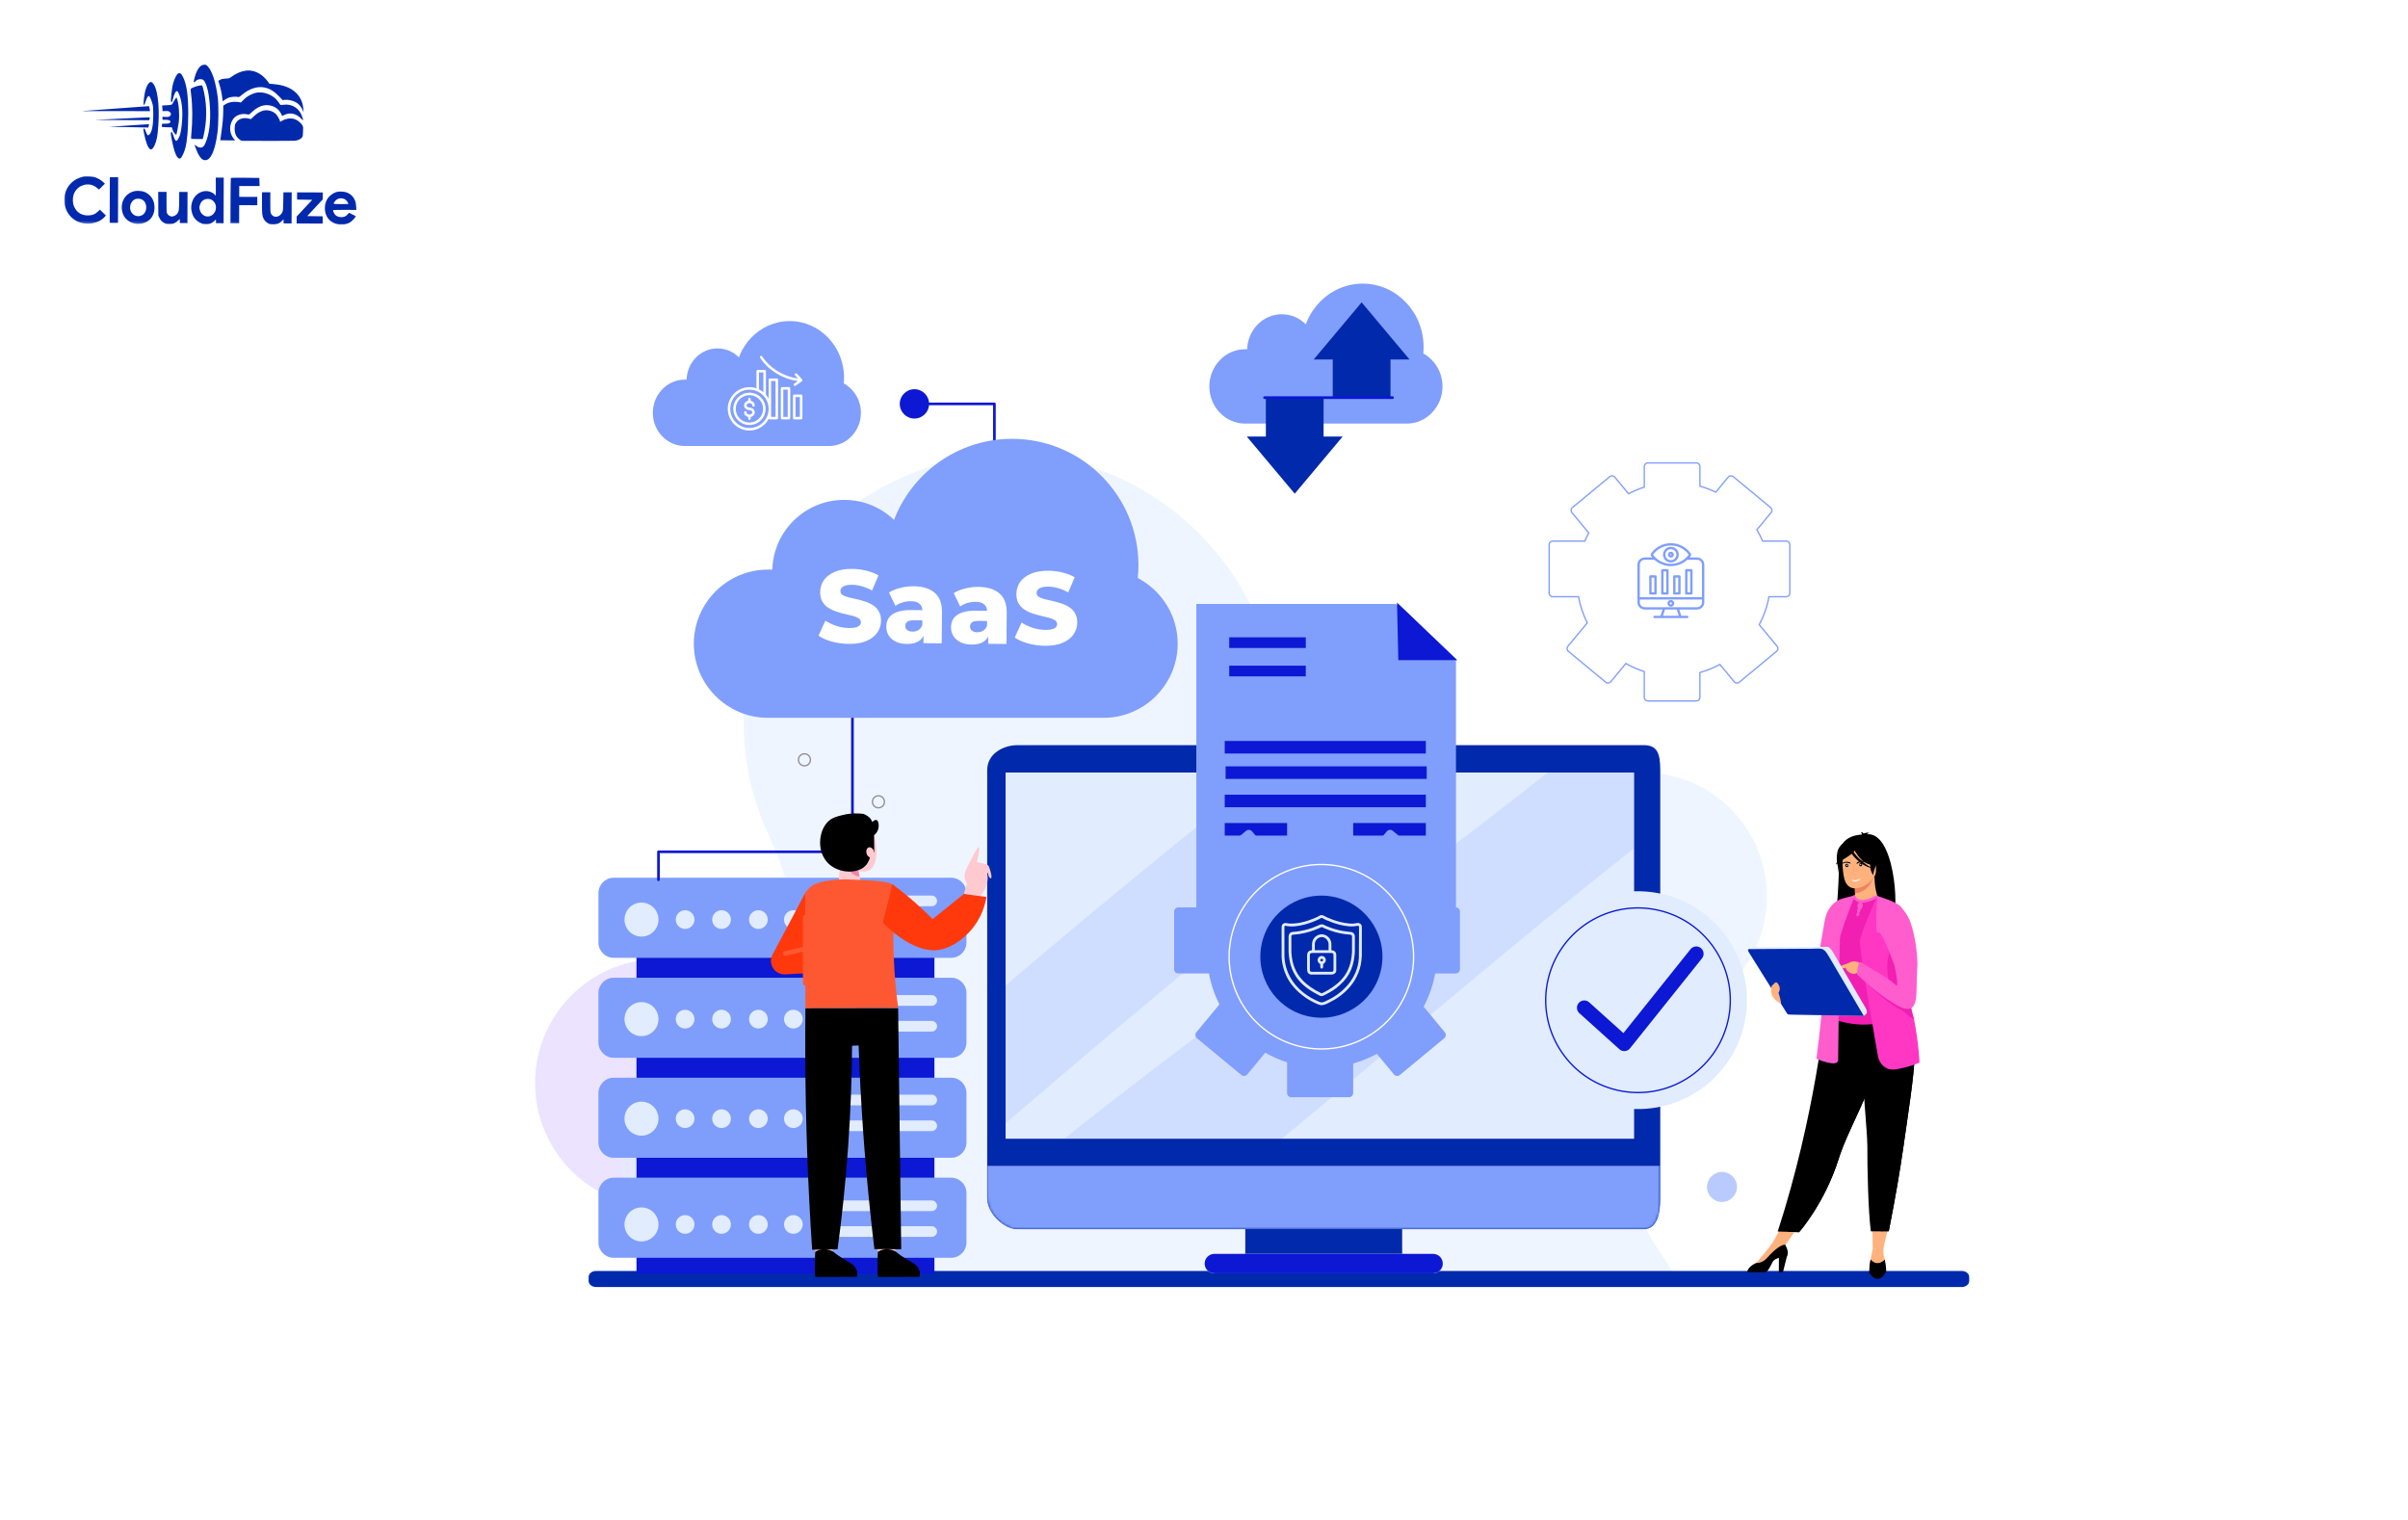 <svg width="900" height="568" viewBox="0 0 900 568" fill="none" xmlns="http://www.w3.org/2000/svg">
<path d="M75.422 24.413C74.366 24.924 73.319 26.731 72.702 29.094C72.4 30.255 72.372 30.553 72.507 30.688C72.655 30.838 72.736 30.797 72.967 30.487C73.538 29.719 74.755 29.385 75.754 29.741C76.618 30.041 77.582 32.626 78.057 35.926C78.848 41.564 78.694 46.957 77.652 50.927C77.268 52.399 76.613 54.018 76.206 54.545C76.043 54.733 75.718 54.988 75.475 55.082C74.906 55.323 73.988 55.063 73.247 54.453C72.95 54.222 72.721 54.072 72.721 54.113C72.72 54.369 73.751 56.955 74.154 57.673C75 59.216 75.741 59.868 76.688 59.871C78.796 59.879 80.404 56.262 81.279 49.575C81.696 46.427 81.748 39.507 81.394 36.505C80.737 31.055 79.307 26.536 77.704 24.868C77.125 24.258 77.018 24.189 76.463 24.188C76.139 24.186 75.666 24.293 75.422 24.413Z" fill="#0129AC"/>
<path d="M91.88 26.406C90.014 26.656 88.037 27.514 86.262 28.872C85.774 29.263 85.624 29.289 84.368 29.366C83.273 29.43 82.88 29.509 82.311 29.804C81.919 29.993 81.594 30.18 81.594 30.221C81.594 30.248 81.767 30.83 81.995 31.52C82.475 33.049 82.861 34.807 83.058 36.538L83.216 37.85L83.974 37.326C84.38 37.03 85.058 36.667 85.478 36.506C86.343 36.185 88.006 36.042 88.803 36.221C89.33 36.345 89.357 36.331 90.415 35.443C93.14 33.142 96.252 32.139 98.872 32.702C100.884 33.129 102.543 34.162 104.455 36.169L105.64 37.417L106.425 37.324C108.007 37.155 110.154 37.771 111.353 38.734C112.027 39.264 112.726 40.24 113.128 41.16L113.464 41.959L113.387 40.877C113.067 35.834 109.524 32.43 103.742 31.611C103.188 31.528 102.283 31.417 101.716 31.374L100.688 31.289L100.056 30.422C97.945 27.523 94.868 26.011 91.88 26.406Z" fill="#0129AC"/>
<path d="M66.625 27.44C65.975 27.802 65.199 29.354 64.624 31.474C64.268 32.811 63.765 37.27 63.912 37.864C64.085 38.541 64.343 38.218 64.645 36.948C65.139 34.963 65.737 33.87 66.237 34.075C66.561 34.198 67.204 35.7 67.564 37.148C68.31 40.151 68.35 44.03 67.658 48.691C67.492 49.839 67.327 50.433 66.919 51.283C66.02 53.199 65.588 53.09 64.826 50.762C64.317 49.247 64.048 48.935 63.87 49.651C63.733 50.164 64.609 54.533 65.211 56.413C65.946 58.673 66.727 59.609 67.485 59.125C67.973 58.802 68.872 56.887 69.27 55.334C69.969 52.592 70.336 48.281 70.356 42.618C70.38 35.874 69.799 31.722 68.472 28.919C68.083 28.121 67.814 27.727 67.504 27.538C67.005 27.225 67.032 27.225 66.625 27.44Z" fill="#0129AC"/>
<path d="M55.856 30.884C54.894 31.637 54.102 33.892 53.808 36.77C53.683 37.905 53.624 38.918 53.665 39.04C53.825 39.446 54.043 39.15 54.398 38.015C54.918 36.368 55.366 35.694 55.785 35.953C56.054 36.116 56.804 37.97 57.044 39.052C57.243 39.918 57.295 40.689 57.287 42.905C57.272 47.001 56.777 49.391 55.774 50.334C55.218 50.858 55.002 50.601 54.306 48.666C54.065 48.03 53.782 47.84 53.632 48.245C53.591 48.366 53.67 49.069 53.829 49.827C54.467 53.019 55.229 55.089 55.998 55.66C56.348 55.918 56.402 55.918 56.728 55.743C57.486 55.314 58.344 53.343 58.745 51.047C58.869 50.398 59.051 48.48 59.179 46.764C59.719 39.224 58.784 32.476 56.978 30.956C56.48 30.535 56.318 30.521 55.856 30.884Z" fill="#0129AC"/>
<path d="M73.772 32.152C72.892 32.379 71.539 32.955 71.267 33.211C71.213 33.265 71.291 34.211 71.436 35.334C71.975 39.431 72.008 45.243 71.504 50.188C71.42 51.053 71.39 51.796 71.444 51.851C71.484 51.904 72.485 51.949 73.647 51.953L75.755 51.96L75.933 51.352C76.043 51.015 76.263 49.949 76.442 48.989C77.434 43.735 77.238 38.044 75.891 32.93C75.611 31.902 75.598 31.888 75.178 31.9C74.948 31.9 74.313 32.019 73.772 32.152Z" fill="#0129AC"/>
<path d="M95.295 34.779C93.536 35.287 92.046 36.201 90.852 37.481L90.092 38.289L89.038 38.136C87.215 37.873 85.294 38.231 84.088 39.065L83.451 39.496L83.445 41.28C83.437 43.685 83.225 46.131 82.726 49.549C82.504 51.102 82.324 52.4 82.324 52.413C82.324 52.44 83.581 52.458 85.108 52.463L87.893 52.473L87.475 51.999C85.685 49.951 85.534 46.802 87.096 44.537C88.17 42.986 90.43 42.251 92.563 42.758C93.09 42.882 93.09 42.882 94.121 41.912C96.331 39.812 98.524 38.995 100.82 39.395C102.684 39.727 104.14 40.772 104.986 42.383L105.483 43.331L106.119 43.01C108.394 41.883 110.731 42.377 112.616 44.384C113.37 45.184 113.41 45.144 113.09 44.034C112.075 40.571 109.311 38.696 105.93 39.156C104.97 39.288 104.862 39.274 104.701 39.058C104.607 38.922 104.257 38.434 103.934 37.974C102.078 35.344 98.231 33.925 95.295 34.779Z" fill="#0129AC"/>
<path d="M65.51 36.976C65.266 37.313 64.899 37.92 64.694 38.352C64.272 39.242 64.326 39.216 62.041 39.356L60.581 39.446L60.66 40.054C60.7 40.379 60.739 40.865 60.738 41.109L60.736 41.541L61.723 41.49C62.494 41.439 62.791 41.467 63.169 41.671C64.073 42.148 64.137 43.067 63.284 43.51C62.918 43.712 62.621 43.738 61.782 43.694L60.729 43.623L60.725 44.771L61.846 44.762C63.076 44.753 63.697 44.998 63.696 45.499C63.694 45.998 63.071 46.24 61.787 46.235L60.611 46.231L60.529 46.622C60.336 47.541 60.255 47.5 62.35 47.548L64.269 47.596L64.416 48.204C64.509 48.556 64.71 49.043 64.858 49.301C65.167 49.802 65.8 50.453 65.895 50.358C66.017 50.237 66.65 46.969 66.817 45.645C67.152 42.794 66.829 38.576 66.132 36.857L65.945 36.383L65.51 36.976Z" fill="#0129AC"/>
<path d="M43.441 40.561C36.789 41.051 31.124 41.463 30.867 41.503C30.61 41.543 31.786 41.56 33.489 41.525C35.193 41.505 40.964 41.498 46.303 41.517L56.007 41.552L56.009 41.2C56.01 40.755 55.73 39.659 55.622 39.672C55.581 39.685 50.093 40.085 43.441 40.561Z" fill="#0129AC"/>
<path d="M98.327 41.36C97.11 41.707 95.999 42.379 94.887 43.469L93.815 44.506L92.857 44.287C91.087 43.916 89.531 44.316 88.568 45.394C87.889 46.161 87.712 46.701 87.707 48.08C87.7 49.972 88.304 51.272 89.625 52.196L90.232 52.617L99.963 52.651C106.113 52.674 110.02 52.634 110.574 52.541C111.602 52.383 112.455 51.926 112.903 51.306C113.188 50.915 113.216 50.699 113.262 49.077C113.323 47.307 113.309 47.266 112.947 46.737C112.382 45.911 111.479 45.137 110.562 44.701C109.104 44.007 107.076 44.189 105.383 45.169C104.719 45.559 104.652 45.572 104.653 45.316C104.654 44.937 103.686 43.204 103.162 42.661C102.003 41.467 99.951 40.906 98.327 41.36Z" fill="#0129AC"/>
<path d="M44.846 44.351L35.383 44.817L45.56 44.88L55.724 44.93L55.861 44.579C56.12 43.904 56.066 43.85 55.16 43.861C54.687 43.872 50.051 44.099 44.846 44.351Z" fill="#0129AC"/>
<mask id="mask0_3068_6704" style="mask-type:luminance" maskUnits="userSpaceOnUse" x="24" y="24" width="110" height="60">
<path d="M24.213 24L133.542 24.39L133.329 83.996L24 83.606L24.213 24Z" fill="white"/>
</mask>
<g mask="url(#mask0_3068_6704)">
<path d="M47.877 46.924L40.645 47.398L43.564 47.436C45.172 47.442 48.497 47.508 50.943 47.57L55.416 47.668L55.567 47.141C55.773 46.425 55.759 46.412 55.421 46.424C55.245 46.437 51.852 46.668 47.877 46.924Z" fill="#0129AC"/>
</g>
<mask id="mask1_3068_6704" style="mask-type:luminance" maskUnits="userSpaceOnUse" x="24" y="24" width="110" height="60">
<path d="M24.213 24L133.542 24.39L133.329 83.996L24 83.606L24.213 24Z" fill="white"/>
</mask>
<g mask="url(#mask1_3068_6704)">
<path d="M31.118 66.022C30.969 66.048 30.401 66.222 29.846 66.409C26.165 67.666 23.814 71.213 24.029 75.214C24.256 79.824 27.677 83.31 32.258 83.597C34.974 83.768 37.871 82.644 39.282 80.878L39.568 80.514L38.45 79.442L37.345 78.357L36.599 79.057C35.515 80.081 34.594 80.456 33.066 80.504C30.579 80.59 28.745 79.489 27.726 77.282C27.149 76.064 27.061 74.239 27.498 72.821C27.936 71.39 28.981 70.163 30.294 69.533C32.339 68.54 34.447 68.764 36.158 70.149L37.02 70.841L38.12 69.736L39.218 68.645L38.491 67.98C37.588 67.153 36.225 66.418 35.091 66.144C34.294 65.952 31.794 65.875 31.118 66.022Z" fill="#0129AC"/>
</g>
<path d="M41.023 74.749L40.992 83.265L44.101 83.276L44.162 66.245L41.053 66.234L41.023 74.749Z" fill="#0129AC"/>
<path d="M80.669 69.754C80.689 71.62 80.657 73.133 80.602 73.133C80.548 73.133 80.44 73.011 80.36 72.862C80.119 72.402 79.052 71.776 78.135 71.543C76.109 71.036 73.835 71.987 72.585 73.862C71.62 75.304 71.248 77.181 71.607 78.913C72.032 80.983 73.041 82.365 74.754 83.209C75.712 83.699 75.861 83.727 76.996 83.731C78.064 83.734 78.321 83.681 78.998 83.359C79.417 83.158 79.947 82.781 80.177 82.526C80.407 82.27 80.625 82.054 80.665 82.054C80.705 82.054 80.732 82.352 80.73 82.73L80.728 83.406L83.566 83.416L83.627 66.386L80.64 66.375L80.669 69.754ZM78.84 74.56C80.851 75.405 81.368 78.191 79.835 79.889C78.573 81.29 76.613 81.256 75.361 79.819C74.93 79.331 74.529 78.221 74.531 77.572C74.534 76.937 74.929 75.898 75.336 75.398C76.151 74.415 77.666 74.055 78.84 74.56Z" fill="#0129AC"/>
<mask id="mask2_3068_6704" style="mask-type:luminance" maskUnits="userSpaceOnUse" x="24" y="24" width="110" height="60">
<path d="M24.213 24L133.542 24.39L133.329 83.996L24 83.606L24.213 24Z" fill="white"/>
</mask>
<g mask="url(#mask2_3068_6704)">
<path d="M86.288 66.488C86.233 66.528 86.179 70.367 86.163 75.003L86.133 83.423L89.377 83.435L89.401 76.677L96.159 76.701L96.17 73.592L89.412 73.569L89.426 69.514L97.009 69.541L96.973 68.013L96.939 66.499L91.654 66.44C88.748 66.416 86.342 66.434 86.288 66.488Z" fill="#0129AC"/>
</g>
<mask id="mask3_3068_6704" style="mask-type:luminance" maskUnits="userSpaceOnUse" x="24" y="24" width="110" height="60">
<path d="M24.213 24L133.542 24.39L133.329 83.996L24 83.606L24.213 24Z" fill="white"/>
</mask>
<g mask="url(#mask3_3068_6704)">
<path d="M50.492 71.401C46.651 72.117 44.569 75.989 45.921 79.873C46.764 82.282 49.38 83.886 52.125 83.666C55.707 83.368 57.947 80.754 57.73 77.118C57.654 75.766 57.319 74.764 56.594 73.721C56.002 72.854 54.708 71.916 53.695 71.616C52.818 71.356 51.29 71.242 50.492 71.401ZM53.346 74.723C55.247 76.081 55.059 79.446 53.028 80.466C51.484 81.231 49.73 80.617 48.938 79.018C48.146 77.434 48.87 75.194 50.414 74.483C51.266 74.094 52.591 74.207 53.346 74.723Z" fill="#0129AC"/>
</g>
<mask id="mask4_3068_6704" style="mask-type:luminance" maskUnits="userSpaceOnUse" x="24" y="24" width="110" height="60">
<path d="M24.67 24L133.999 24.39L133.786 83.996L24.457 83.606L24.67 24Z" fill="white"/>
</mask>
<g mask="url(#mask4_3068_6704)">
<path d="M126.183 71.669C124.723 71.975 123.205 73.037 122.362 74.345C121.085 76.341 121.114 79.396 122.418 81.333C124.421 84.314 129.015 84.871 131.646 82.461C131.985 82.151 132.433 81.653 132.637 81.356L133.017 80.803L130.48 79.524L129.978 80.077C129.259 80.871 128.582 81.166 127.541 81.162C126.501 81.145 125.623 80.764 125.126 80.099C124.749 79.612 124.388 78.691 124.497 78.529C124.524 78.462 126.51 78.428 128.89 78.437L133.228 78.452L133.152 77.276C133.062 75.775 132.795 74.91 132.123 73.88C131.518 72.972 130.587 72.279 129.494 71.898C128.671 71.61 127.008 71.51 126.183 71.669ZM128.364 74.245C129.012 74.436 129.632 74.966 129.954 75.616C130.101 75.9 130.222 76.171 130.222 76.211C130.222 76.252 128.978 76.275 127.451 76.269C124.356 76.258 124.41 76.272 125.075 75.368C125.863 74.277 127.041 73.875 128.364 74.245Z" fill="#0129AC"/>
</g>
<path d="M59.154 76.123L59.179 80.556L59.527 81.301C59.997 82.303 60.427 82.791 61.291 83.267C61.938 83.634 62.114 83.676 63.29 83.68C64.425 83.684 64.669 83.644 65.346 83.308C65.779 83.094 66.335 82.691 66.579 82.394C66.837 82.111 67.081 81.869 67.121 81.869C67.175 81.869 67.215 82.207 67.213 82.612L67.211 83.356L70.049 83.366L70.091 71.742L66.982 71.731L66.971 74.948C66.957 78.665 66.847 79.246 66.033 80.094C65.558 80.593 64.814 80.914 64.178 80.912C63.57 80.896 62.774 80.393 62.506 79.839C62.237 79.324 62.225 79.067 62.238 75.499L62.251 71.714L59.129 71.703L59.154 76.123Z" fill="#0129AC"/>
<path d="M97.92 75.804C97.905 79.967 97.983 80.67 98.561 81.821C98.909 82.498 99.57 83.136 100.312 83.517C100.824 83.762 101.162 83.817 102.149 83.821C103.635 83.826 104.502 83.491 105.33 82.602C105.628 82.279 105.912 82.01 105.94 82.01C105.98 82.01 106.006 82.348 106.005 82.753L106.002 83.496L108.976 83.507L109.017 71.883L105.935 71.872L105.869 75.278C105.817 78.414 105.789 78.751 105.531 79.305C104.55 81.356 102.102 81.631 101.271 79.777C101.043 79.275 101.018 78.829 101.029 75.531L101.042 71.855L97.934 71.844L97.92 75.804Z" fill="#0129AC"/>
<path d="M111.039 73.242L111.034 74.594L113.859 74.631L116.697 74.682L113.78 77.807L110.876 80.932L110.867 83.514L120.599 83.549L120.608 80.845L117.716 80.808L114.824 80.757L117.727 77.632L120.631 74.507L120.64 71.925L111.044 71.891L111.039 73.242Z" fill="#0129AC"/>
<path opacity="0.55" d="M614.054 381.379C639.646 381.379 660.392 360.633 660.392 335.041C660.392 309.449 639.646 288.703 614.054 288.703C588.462 288.703 567.716 309.449 567.716 335.041C567.716 360.633 588.462 381.379 614.054 381.379Z" fill="#E1ECFF"/>
<path opacity="0.55" d="M246.338 451.137C271.93 451.137 292.676 430.391 292.676 404.799C292.676 379.207 271.93 358.461 246.338 358.461C220.746 358.461 200 379.207 200 404.799C200 430.391 220.746 451.137 246.338 451.137Z" fill="#DBCCFF"/>
<path d="M667.633 202.23H658.805C658.175 200.766 657.45 199.352 656.639 197.995L661.958 191.567C662.424 191.004 662.345 190.163 661.782 189.697L647.808 178.133C647.245 177.667 646.404 177.747 645.938 178.309L641.28 183.937C639.391 183.024 637.409 182.27 635.353 181.696V174.328C635.353 173.598 634.755 173 634.025 173H615.887C615.156 173 614.558 173.598 614.558 174.328V182.062C612.513 182.714 610.547 183.544 608.678 184.532L603.527 178.308C603.061 177.745 602.22 177.666 601.657 178.132L587.683 189.696C587.12 190.162 587.041 191.003 587.507 191.566L593.815 199.189C593.815 199.189 593.815 199.189 593.815 199.19C593.276 200.176 592.78 201.19 592.333 202.229H580.329C579.598 202.229 579 202.827 579 203.557V221.695C579 222.425 579.598 223.023 580.329 223.023H589.98C590.606 226.472 591.72 229.751 593.25 232.783L586.003 241.541C585.537 242.104 585.616 242.945 586.18 243.411L600.153 254.975C600.716 255.441 601.557 255.361 602.023 254.799L607.677 247.967C609.841 249.202 612.144 250.218 614.558 250.988V260.65C614.558 261.381 615.156 261.978 615.887 261.978H634.025C634.755 261.978 635.353 261.38 635.353 260.65V251.355C637.975 250.621 640.476 249.598 642.82 248.323L648.18 254.799C648.646 255.362 649.487 255.441 650.05 254.975L664.024 243.411C664.587 242.945 664.666 242.104 664.2 241.541L657.527 233.478C659.243 230.253 660.484 226.736 661.156 223.023H667.631C668.361 223.023 668.959 222.425 668.959 221.695V203.557C668.961 202.828 668.363 202.23 667.633 202.23Z" stroke="#809EFC" stroke-width="0.498" stroke-miterlimit="10"/>
<path d="M300.665 286.211C301.903 286.211 302.907 285.207 302.907 283.969C302.907 282.73 301.903 281.727 300.665 281.727C299.427 281.727 298.423 282.73 298.423 283.969C298.423 285.207 299.427 286.211 300.665 286.211Z" stroke="#2D1A14" stroke-width="0.498" stroke-miterlimit="10"/>
<path d="M330.56 299.664C330.56 300.902 329.556 301.906 328.318 301.906C327.08 301.906 326.076 300.902 326.076 299.664C326.076 298.426 327.08 297.422 328.318 297.422C329.556 297.422 330.56 298.426 330.56 299.664Z" stroke="#2D1A14" stroke-width="0.498" stroke-miterlimit="10"/>
<path opacity="0.55" d="M623.072 472.045C618.9 465.435 614.136 459.71 613.021 451.694C611.889 443.565 613.147 435.136 615.83 427.179C618.996 416.085 624.453 405.623 627.529 394.456C638.917 353.107 610.868 305.154 569.245 294.813C542.036 288.053 508.908 294.207 489.515 273.96C478.606 262.569 475.71 245.979 469.706 231.395C456.47 199.245 425.308 175.187 390.856 170.519C356.403 165.851 319.963 180.749 298.649 208.217C277.335 235.685 271.954 274.684 285.032 306.898C289.419 317.703 295.851 328.612 294.232 340.16C291.498 359.66 268.967 368.241 253.891 380.907C227.937 402.712 224.708 452.114 245.929 478.547L625.493 476.459C624.782 474.95 623.977 473.478 623.072 472.045Z" fill="#E1ECFF"/>
<path d="M733.249 481H222.751C221.233 481 220 479.985 220 478.731V477.269C220 476.016 221.231 475 222.751 475H733.249C734.767 475 736 476.015 736 477.269V478.731C736 479.985 734.767 481 733.249 481Z" fill="#0129AC"/>
<path d="M524.068 445.82H465.429V468.904H524.068V445.82Z" fill="#0129AC"/>
<path d="M614.336 278.492H380.28C375.223 278.492 368.966 281.504 368.966 287.871V435.727V440.907V447.731C368.966 453.522 375.223 459.389 380.28 459.389H614.336C619.393 459.389 620.529 453.522 620.529 447.731V438.847V435.726V287.871C620.53 281.503 619.393 278.492 614.336 278.492Z" fill="#0129AC"/>
<mask id="mask5_3068_6704" style="mask-type:luminance" maskUnits="userSpaceOnUse" x="368" y="278" width="253" height="182">
<path d="M614.336 278.492H380.28C375.223 278.492 368.966 281.504 368.966 287.871V435.727V440.907V447.731C368.966 453.522 375.223 459.389 380.28 459.389H614.336C619.393 459.389 620.529 453.522 620.529 447.731V438.847V435.726V287.871C620.53 281.503 619.393 278.492 614.336 278.492Z" fill="white"/>
</mask>
<g mask="url(#mask5_3068_6704)">
<path d="M368.966 435.727V447.731C368.966 453.522 375.223 459.389 380.28 459.389H614.336C619.393 459.389 620.529 453.522 620.529 447.731V435.727" fill="#809EFC"/>
</g>
<path d="M610.673 288.742H375.866V425.556H610.673V288.742Z" fill="#F7E5E7"/>
<path d="M610.673 288.742H375.866V425.556H610.673V288.742Z" fill="#E1ECFF"/>
<path opacity="0.18" d="M535.735 288.742H472.767C460.717 298.238 448.738 307.823 436.837 317.504C416.32 334.193 396.016 351.138 375.866 368.265V419.795C428.043 374.802 481.239 330.872 535.735 288.742Z" fill="#809EFC"/>
<path opacity="0.18" d="M610.673 317.114V288.742H578.467C560.837 302.732 542.925 316.362 524.885 329.818C482.412 361.5 439.202 392.428 397.816 425.556H479.088C522.975 389.44 565.998 352.263 610.673 317.114Z" fill="#809EFC"/>
<path d="M539.239 472.255C539.239 474.258 537.613 475.885 535.608 475.885H453.888C451.883 475.885 450.257 474.258 450.257 472.255C450.257 470.251 451.883 468.625 453.888 468.625H535.608C537.613 468.624 539.239 470.251 539.239 472.255Z" fill="#E4E5EA"/>
<path opacity="0.55" d="M539.239 472.255C539.239 474.258 537.613 475.885 535.608 475.885H453.888C451.883 475.885 450.257 474.258 450.257 472.255C450.257 470.251 451.883 468.625 453.888 468.625H535.608C537.613 468.624 539.239 470.251 539.239 472.255Z" fill="#DBCCFF"/>
<path d="M539.239 472.255C539.239 474.258 537.613 475.885 535.608 475.885H453.888C451.883 475.885 450.257 474.258 450.257 472.255C450.257 470.251 451.883 468.625 453.888 468.625H535.608C537.613 468.624 539.239 470.251 539.239 472.255Z" fill="#0C18D4"/>
<path opacity="0.55" d="M258.066 359.455C265.908 359.455 272.266 353.097 272.266 345.255C272.266 337.412 265.908 331.055 258.066 331.055C250.224 331.055 243.866 337.412 243.866 345.255C243.866 353.097 250.224 359.455 258.066 359.455Z" fill="#DBCCFF"/>
<path d="M516.65 262.294C525.318 262.294 532.344 255.268 532.344 246.6C532.344 237.933 525.318 230.906 516.65 230.906C507.982 230.906 500.956 237.933 500.956 246.6C500.956 255.268 507.982 262.294 516.65 262.294Z" fill="#DBCCFF"/>
<path opacity="0.55" d="M649.21 443.605C649.21 446.701 646.701 449.21 643.605 449.21C640.509 449.21 638 446.701 638 443.605C638 440.509 640.51 438 643.605 438C646.701 438 649.21 440.51 649.21 443.605Z" fill="#809EFC"/>
<path d="M309.862 166.687H255.911C249.361 166.687 244 161.105 244 154.285C244 147.463 249.361 141.883 255.911 141.883H309.862C316.412 141.883 321.773 147.463 321.773 154.285C321.773 161.107 316.412 166.687 309.862 166.687Z" fill="#809EFC"/>
<path d="M295.148 162.312C306.37 162.312 315.468 152.84 315.468 141.156C315.468 129.472 306.37 120 295.148 120C283.926 120 274.829 129.472 274.829 141.156C274.829 152.84 283.926 162.312 295.148 162.312Z" fill="#809EFC"/>
<path d="M268.173 154.286C274.558 154.286 279.734 148.897 279.734 142.249C279.734 135.6 274.558 130.211 268.173 130.211C261.788 130.211 256.612 135.6 256.612 142.249C256.612 148.897 261.788 154.286 268.173 154.286Z" fill="#809EFC"/>
<path d="M349.244 337.031H237.888V476.039H349.244V337.031Z" fill="#0C18D4"/>
<path d="M355.524 470.059H229.365C226.243 470.059 223.688 467.504 223.688 464.382V445.841C223.688 442.719 226.243 440.164 229.365 440.164H355.525C358.647 440.164 361.202 442.719 361.202 445.841V464.382C361.201 467.504 358.646 470.059 355.524 470.059Z" fill="#809EFC"/>
<path opacity="0.28" d="M355.524 470.059H229.365C226.243 470.059 223.688 467.504 223.688 464.382V445.841C223.688 442.719 226.243 440.164 229.365 440.164H355.525C358.647 440.164 361.202 442.719 361.202 445.841V464.382C361.201 467.504 358.646 470.059 355.524 470.059Z" fill="#809EFC"/>
<path d="M355.524 432.692H229.365C226.243 432.692 223.688 430.137 223.688 427.015V408.474C223.688 405.352 226.243 402.797 229.365 402.797H355.525C358.647 402.797 361.202 405.352 361.202 408.474V427.015C361.201 430.137 358.646 432.692 355.524 432.692Z" fill="#809EFC"/>
<path opacity="0.28" d="M355.524 432.692H229.365C226.243 432.692 223.688 430.137 223.688 427.015V408.474C223.688 405.352 226.243 402.797 229.365 402.797H355.525C358.647 402.797 361.202 405.352 361.202 408.474V427.015C361.201 430.137 358.646 432.692 355.524 432.692Z" fill="#809EFC"/>
<path d="M355.524 395.325H229.365C226.243 395.325 223.688 392.77 223.688 389.648V371.107C223.688 367.985 226.243 365.43 229.365 365.43H355.525C358.647 365.43 361.202 367.985 361.202 371.107V389.648C361.201 392.771 358.646 395.325 355.524 395.325Z" fill="#809EFC"/>
<path opacity="0.28" d="M355.524 395.325H229.365C226.243 395.325 223.688 392.77 223.688 389.648V371.107C223.688 367.985 226.243 365.43 229.365 365.43H355.525C358.647 365.43 361.202 367.985 361.202 371.107V389.648C361.201 392.771 358.646 395.325 355.524 395.325Z" fill="#809EFC"/>
<path d="M355.524 357.958H229.365C226.243 357.958 223.688 355.403 223.688 352.281V333.74C223.688 330.618 226.243 328.062 229.365 328.062H355.525C358.647 328.062 361.202 330.618 361.202 333.74V352.281C361.201 355.403 358.646 357.958 355.524 357.958Z" fill="#809EFC"/>
<path opacity="0.28" d="M355.524 357.958H229.365C226.243 357.958 223.688 355.403 223.688 352.281V333.74C223.688 330.618 226.243 328.062 229.365 328.062H355.525C358.647 328.062 361.202 330.618 361.202 333.74V352.281C361.201 355.403 358.646 357.958 355.524 357.958Z" fill="#809EFC"/>
<path d="M521.647 225.711H447.134V347.663C461.931 358.136 478.09 366.465 494.258 374.78C510.474 364.895 528.236 357.204 544.179 346.844V246.646C536.654 242.157 529.208 230.135 521.647 225.711Z" fill="#809EFC"/>
<path d="M522.145 225.211L522.626 246.721H544.676L522.145 225.211Z" fill="#0C18D4"/>
<path d="M532.912 276.922H457.749V281.616H532.912V276.922Z" fill="#0C18D4"/>
<path d="M533.237 286.414H458.074V291.108H533.237V286.414Z" fill="#0C18D4"/>
<path d="M532.912 297.008H457.749V301.702H532.912V297.008Z" fill="#0C18D4"/>
<path d="M532.912 307.594H457.749V312.288H532.912V307.594Z" fill="#0C18D4"/>
<path d="M488.04 238.188H459.432V242.176H488.04V238.188Z" fill="#0C18D4"/>
<path d="M488.04 248.789H459.432V252.778H488.04V248.789Z" fill="#0C18D4"/>
<g filter="url(#filter0_d_3068_6704)">
<path d="M544.087 339.117H533.604C532.856 337.378 531.995 335.699 531.032 334.088L537.349 326.455C537.902 325.787 537.808 324.788 537.14 324.234L520.546 310.501C519.878 309.948 518.879 310.042 518.325 310.711L512.794 317.394C510.551 316.309 508.196 315.415 505.756 314.732V305.983C505.756 305.116 505.046 304.406 504.179 304.406H482.639C481.771 304.406 481.061 305.116 481.061 305.983V315.168C478.632 315.942 476.298 316.928 474.078 318.101L467.961 310.71C467.408 310.042 466.408 309.947 465.74 310.5L449.146 324.233C448.477 324.786 448.383 325.786 448.937 326.454L456.428 335.507C455.788 336.678 455.199 337.882 454.668 339.116H440.412C439.544 339.116 438.834 339.826 438.834 340.693V362.233C438.834 363.1 439.544 363.81 440.412 363.81H451.873C452.616 367.906 453.94 371.799 455.756 375.401V375.402L447.149 385.802C446.596 386.47 446.69 387.47 447.359 388.023L463.953 401.756C464.622 402.309 465.621 402.215 466.174 401.546L472.889 393.432C475.459 394.899 478.194 396.105 481.06 397.02V408.494C481.06 409.362 481.77 410.072 482.638 410.072H504.178C505.045 410.072 505.755 409.362 505.755 408.494V397.456C508.869 396.585 511.839 395.37 514.623 393.856L520.988 401.547C521.541 402.215 522.541 402.31 523.209 401.757L539.803 388.024C540.471 387.471 540.566 386.471 540.012 385.803L532.088 376.228C534.126 372.398 535.599 368.222 536.398 363.812H544.087C544.954 363.812 545.664 363.102 545.664 362.235V340.695C545.664 339.827 544.955 339.117 544.087 339.117ZM494.135 377.097C482.536 377.097 473.133 367.695 473.133 356.095C473.133 344.496 482.536 335.092 494.135 335.092C505.734 335.092 515.138 344.496 515.138 356.095C515.138 367.695 505.734 377.097 494.135 377.097Z" fill="#809EFC"/>
</g>
<path d="M516.096 362.733C518.963 350.463 511.34 338.191 499.069 335.325C486.798 332.458 474.527 340.081 471.66 352.352C468.793 364.623 476.417 376.894 488.687 379.761C500.958 382.628 513.23 375.004 516.096 362.733Z" fill="#0129AC"/>
<path d="M527.44 365.37C531.75 346.827 520.212 328.301 501.669 323.991C483.126 319.68 464.6 331.218 460.29 349.761C455.98 368.304 467.518 386.83 486.061 391.14C504.603 395.45 523.129 383.912 527.44 365.37Z" stroke="white" stroke-width="0.498" stroke-miterlimit="10" stroke-linecap="round" stroke-linejoin="round"/>
<path d="M239.756 350.032C243.264 350.032 246.108 347.188 246.108 343.68C246.108 340.172 243.264 337.328 239.756 337.328C236.248 337.328 233.404 340.172 233.404 343.68C233.404 347.188 236.248 350.032 239.756 350.032Z" fill="#E1ECFF"/>
<path d="M259.554 343.684C259.554 345.615 257.989 347.18 256.058 347.18C254.127 347.18 252.562 345.615 252.562 343.684C252.562 341.753 254.127 340.188 256.058 340.188C257.989 340.187 259.554 341.753 259.554 343.684Z" fill="#E1ECFF"/>
<path d="M273.173 343.684C273.173 345.615 271.608 347.18 269.677 347.18C267.746 347.18 266.181 345.615 266.181 343.684C266.181 341.753 267.746 340.188 269.677 340.188C271.608 340.187 273.173 341.753 273.173 343.684Z" fill="#E1ECFF"/>
<path d="M286.953 343.684C286.953 345.615 285.388 347.18 283.457 347.18C281.526 347.18 279.961 345.615 279.961 343.684C279.961 341.753 281.526 340.188 283.457 340.188C285.387 340.187 286.953 341.753 286.953 343.684Z" fill="#E1ECFF"/>
<path d="M300.022 343.684C300.022 345.615 298.457 347.18 296.526 347.18C294.595 347.18 293.03 345.615 293.03 343.684C293.03 341.753 294.595 340.188 296.526 340.188C298.457 340.188 300.022 341.753 300.022 343.684Z" fill="#E1ECFF"/>
<path d="M348.236 338.697H310.036C308.94 338.697 308.043 337.8 308.043 336.704C308.043 335.608 308.94 334.711 310.036 334.711H348.236C349.332 334.711 350.229 335.608 350.229 336.704C350.229 337.8 349.332 338.697 348.236 338.697Z" fill="#E1ECFF"/>
<path d="M348.236 348.33H310.036C308.94 348.33 308.043 347.433 308.043 346.337C308.043 345.241 308.94 344.344 310.036 344.344H348.236C349.332 344.344 350.229 345.241 350.229 346.337C350.229 347.433 349.332 348.33 348.236 348.33Z" fill="#E1ECFF"/>
<path d="M239.756 387.235C243.264 387.235 246.108 384.391 246.108 380.883C246.108 377.375 243.264 374.531 239.756 374.531C236.248 374.531 233.404 377.375 233.404 380.883C233.404 384.391 236.248 387.235 239.756 387.235Z" fill="#E1ECFF"/>
<path d="M259.554 380.887C259.554 382.818 257.989 384.383 256.058 384.383C254.127 384.383 252.562 382.818 252.562 380.887C252.562 378.956 254.127 377.391 256.058 377.391C257.989 377.391 259.554 378.956 259.554 380.887Z" fill="#E1ECFF"/>
<path d="M273.173 380.887C273.173 382.818 271.608 384.383 269.677 384.383C267.746 384.383 266.181 382.818 266.181 380.887C266.181 378.956 267.746 377.391 269.677 377.391C271.608 377.391 273.173 378.956 273.173 380.887Z" fill="#E1ECFF"/>
<path d="M286.953 380.887C286.953 382.818 285.388 384.383 283.457 384.383C281.526 384.383 279.961 382.818 279.961 380.887C279.961 378.956 281.526 377.391 283.457 377.391C285.387 377.391 286.953 378.956 286.953 380.887Z" fill="#E1ECFF"/>
<path d="M300.022 380.887C300.022 382.818 298.457 384.383 296.526 384.383C294.595 384.383 293.03 382.818 293.03 380.887C293.03 378.956 294.595 377.391 296.526 377.391C298.457 377.391 300.022 378.956 300.022 380.887Z" fill="#E1ECFF"/>
<path d="M348.236 375.9H310.036C308.94 375.9 308.043 375.003 308.043 373.907C308.043 372.811 308.94 371.914 310.036 371.914H348.236C349.332 371.914 350.229 372.811 350.229 373.907C350.229 375.003 349.332 375.9 348.236 375.9Z" fill="#E1ECFF"/>
<path d="M348.236 385.533H310.036C308.94 385.533 308.043 384.636 308.043 383.54C308.043 382.444 308.94 381.547 310.036 381.547H348.236C349.332 381.547 350.229 382.444 350.229 383.54C350.229 384.636 349.332 385.533 348.236 385.533Z" fill="#E1ECFF"/>
<path d="M239.756 424.438C243.264 424.438 246.108 421.594 246.108 418.086C246.108 414.578 243.264 411.734 239.756 411.734C236.248 411.734 233.404 414.578 233.404 418.086C233.404 421.594 236.248 424.438 239.756 424.438Z" fill="#E1ECFF"/>
<path d="M259.554 418.09C259.554 420.021 257.989 421.586 256.058 421.586C254.127 421.586 252.562 420.021 252.562 418.09C252.562 416.159 254.127 414.594 256.058 414.594C257.989 414.593 259.554 416.159 259.554 418.09Z" fill="#E1ECFF"/>
<path d="M269.677 421.586C271.608 421.586 273.173 420.021 273.173 418.09C273.173 416.159 271.608 414.594 269.677 414.594C267.746 414.594 266.181 416.159 266.181 418.09C266.181 420.021 267.746 421.586 269.677 421.586Z" fill="#E1ECFF"/>
<path d="M286.953 418.09C286.953 420.021 285.388 421.586 283.457 421.586C281.526 421.586 279.961 420.021 279.961 418.09C279.961 416.159 281.526 414.594 283.457 414.594C285.387 414.593 286.953 416.159 286.953 418.09Z" fill="#E1ECFF"/>
<path d="M296.525 421.586C298.456 421.586 300.021 420.021 300.021 418.09C300.021 416.159 298.456 414.594 296.525 414.594C294.594 414.594 293.029 416.159 293.029 418.09C293.029 420.021 294.594 421.586 296.525 421.586Z" fill="#E1ECFF"/>
<path d="M348.236 413.103H310.036C308.94 413.103 308.043 412.206 308.043 411.11C308.043 410.014 308.94 409.117 310.036 409.117H348.236C349.332 409.117 350.229 410.014 350.229 411.11C350.229 412.206 349.332 413.103 348.236 413.103Z" fill="#E1ECFF"/>
<path d="M348.236 422.736H310.036C308.94 422.736 308.043 421.839 308.043 420.743C308.043 419.647 308.94 418.75 310.036 418.75H348.236C349.332 418.75 350.229 419.647 350.229 420.743C350.229 421.839 349.332 422.736 348.236 422.736Z" fill="#E1ECFF"/>
<path d="M239.756 463.97C243.264 463.97 246.108 461.126 246.108 457.618C246.108 454.11 243.264 451.266 239.756 451.266C236.248 451.266 233.404 454.11 233.404 457.618C233.404 461.126 236.248 463.97 239.756 463.97Z" fill="#E1ECFF"/>
<path d="M259.554 457.621C259.554 459.552 257.989 461.117 256.058 461.117C254.127 461.117 252.562 459.552 252.562 457.621C252.562 455.69 254.127 454.125 256.058 454.125C257.989 454.125 259.554 455.69 259.554 457.621Z" fill="#E1ECFF"/>
<path d="M273.173 457.621C273.173 459.552 271.608 461.117 269.677 461.117C267.746 461.117 266.181 459.552 266.181 457.621C266.181 455.69 267.746 454.125 269.677 454.125C271.608 454.125 273.173 455.69 273.173 457.621Z" fill="#E1ECFF"/>
<path d="M286.953 457.621C286.953 459.552 285.388 461.117 283.457 461.117C281.526 461.117 279.961 459.552 279.961 457.621C279.961 455.69 281.526 454.125 283.457 454.125C285.387 454.125 286.953 455.69 286.953 457.621Z" fill="#E1ECFF"/>
<path d="M300.022 457.621C300.022 459.552 298.457 461.117 296.526 461.117C294.595 461.117 293.03 459.552 293.03 457.621C293.03 455.69 294.595 454.125 296.526 454.125C298.457 454.125 300.022 455.69 300.022 457.621Z" fill="#E1ECFF"/>
<path d="M348.236 452.634H310.036C308.94 452.634 308.043 451.737 308.043 450.641C308.043 449.545 308.94 448.648 310.036 448.648H348.236C349.332 448.648 350.229 449.545 350.229 450.641C350.229 451.737 349.332 452.634 348.236 452.634Z" fill="#E1ECFF"/>
<path d="M348.236 462.267H310.036C308.94 462.267 308.043 461.37 308.043 460.274C308.043 459.178 308.94 458.281 310.036 458.281H348.236C349.332 458.281 350.229 459.178 350.229 460.274C350.229 461.37 349.332 462.267 348.236 462.267Z" fill="#E1ECFF"/>
<path d="M318.602 268.273V318.346H246.109V328.809" stroke="#0C18D4" stroke-width="0.997" stroke-miterlimit="10" stroke-linecap="round" stroke-linejoin="round"/>
<path d="M525.795 158.315H465.346C458.006 158.315 452 152.062 452 144.419C452 136.776 458.006 130.523 465.346 130.523H525.795C533.135 130.523 539.141 136.776 539.141 144.419C539.141 152.062 533.136 158.315 525.795 158.315Z" fill="#809EFC"/>
<path d="M509.309 153.41C521.883 153.41 532.076 142.797 532.076 129.705C532.076 116.613 521.883 106 509.309 106C496.735 106 486.542 116.613 486.542 129.705C486.542 142.797 496.735 153.41 509.309 153.41Z" fill="#809EFC"/>
<path d="M479.085 144.419C486.239 144.419 492.038 138.381 492.038 130.932C492.038 123.484 486.239 117.445 479.085 117.445C471.931 117.445 466.132 123.484 466.132 130.932C466.132 138.381 471.931 144.419 479.085 144.419Z" fill="#809EFC"/>
<path d="M494.7 163.159V149H473.122V163.159H466L483.911 184.505L501.822 163.159H494.7Z" fill="#0129AC"/>
<path d="M519.7 134.349V148.508H498.122V134.349H491L508.911 113.003L526.822 134.349H519.7Z" fill="#0129AC"/>
<path d="M472.627 148.602H520.457" stroke="#0C18D4" stroke-width="0.997" stroke-miterlimit="10" stroke-linecap="round" stroke-linejoin="round"/>
<g filter="url(#filter1_d_3068_6704)">
<path d="M651.872 382.984C656.947 361.09 643.312 339.227 621.418 334.152C599.523 329.078 577.661 342.713 572.586 364.607C567.511 386.501 581.146 408.364 603.041 413.438C624.935 418.513 646.798 404.878 651.872 382.984Z" fill="#E1ECFF"/>
</g>
<path d="M645.812 381.637C650.125 363.081 638.579 344.541 620.022 340.227C601.465 335.914 582.925 347.46 578.612 366.017C574.298 384.574 585.845 403.114 604.402 407.427C622.958 411.741 641.498 400.194 645.812 381.637Z" stroke="#0C18D4" stroke-width="0.498" stroke-miterlimit="10" stroke-linecap="round" stroke-linejoin="round"/>
<path d="M592.133 376.639L607.08 390.092L633.985 356.461" stroke="#0C18D4" stroke-width="5.481" stroke-miterlimit="10" stroke-linecap="round" stroke-linejoin="round"/>
<path d="M371.664 182.334V150.945H341.77" stroke="#0C18D4" stroke-width="0.997" stroke-miterlimit="10" stroke-linecap="round" stroke-linejoin="round"/>
<path d="M347.251 150.942C347.251 153.969 344.797 156.423 341.77 156.423C338.743 156.423 336.289 153.969 336.289 150.942C336.289 147.915 338.743 145.461 341.77 145.461C344.797 145.461 347.251 147.915 347.251 150.942Z" fill="#0C18D4"/>
<path d="M412.462 268.277H287.011C271.777 268.277 259.314 255.813 259.314 240.58C259.314 225.347 271.778 212.883 287.011 212.883H412.463C427.696 212.883 440.16 225.347 440.16 240.58C440.16 255.814 427.696 268.277 412.462 268.277Z" fill="#809EFC"/>
<path d="M378.249 258.504C404.343 258.504 425.497 237.35 425.497 211.256C425.497 185.161 404.343 164.008 378.249 164.008C352.155 164.008 331.001 185.161 331.001 211.256C331.001 237.35 352.155 258.504 378.249 258.504Z" fill="#809EFC"/>
<path d="M315.523 240.584C330.37 240.584 342.405 228.549 342.405 213.702C342.405 198.856 330.37 186.82 315.523 186.82C300.676 186.82 288.641 198.856 288.641 213.702C288.641 228.549 300.676 240.584 315.523 240.584Z" fill="#809EFC"/>
<path d="M317.265 240.651C315.056 240.63 312.927 240.34 310.877 239.782C308.853 239.197 307.203 238.462 305.927 237.577L308.485 231.975C309.685 232.757 311.066 233.412 312.628 233.941C314.216 234.444 315.793 234.703 317.36 234.718C318.413 234.728 319.262 234.646 319.906 234.473C320.55 234.273 321.015 234.021 321.3 233.715C321.612 233.384 321.769 233 321.774 232.564C321.779 231.947 321.501 231.456 320.94 231.092C320.378 230.727 319.649 230.424 318.752 230.184C317.855 229.945 316.856 229.704 315.753 229.462C314.677 229.221 313.588 228.915 312.487 228.545C311.411 228.175 310.427 227.703 309.533 227.13C308.64 226.53 307.915 225.766 307.358 224.836C306.802 223.88 306.531 222.683 306.545 221.244C306.56 219.626 307.011 218.166 307.897 216.864C308.808 215.563 310.154 214.522 311.934 213.743C313.714 212.964 315.926 212.586 318.572 212.612C320.345 212.628 322.076 212.85 323.768 213.277C325.485 213.679 327.008 214.272 328.336 215.055L325.932 220.696C324.655 219.991 323.388 219.465 322.132 219.119C320.877 218.747 319.659 218.556 318.477 218.545C317.424 218.535 316.575 218.642 315.931 218.867C315.287 219.067 314.822 219.345 314.536 219.702C314.25 220.059 314.105 220.468 314.1 220.931C314.095 221.522 314.36 221.999 314.896 222.364C315.458 222.703 316.187 222.993 317.084 223.233C318.007 223.447 319.007 223.675 320.083 223.916C321.185 224.158 322.274 224.464 323.35 224.833C324.451 225.178 325.448 225.65 326.342 226.249C327.236 226.823 327.948 227.587 328.478 228.543C329.034 229.473 329.306 230.644 329.292 232.057C329.277 233.624 328.814 235.071 327.902 236.398C327.017 237.7 325.684 238.74 323.904 239.52C322.15 240.3 319.937 240.677 317.265 240.651ZM345.145 240.377L345.182 236.485L344.691 235.517L344.759 228.351C344.77 227.195 344.418 226.305 343.705 225.682C343.018 225.033 341.903 224.701 340.362 224.687C339.36 224.677 338.344 224.835 337.313 225.159C336.283 225.457 335.406 225.886 334.681 226.444L332.262 221.45C333.451 220.691 334.87 220.113 336.517 219.718C338.191 219.297 339.85 219.095 341.494 219.11C344.885 219.142 347.497 219.951 349.332 221.535C351.192 223.094 352.107 225.531 352.075 228.844L351.965 240.442L345.145 240.377ZM338.977 240.665C337.308 240.649 335.898 240.353 334.747 239.777C333.596 239.201 332.718 238.422 332.11 237.44C331.529 236.458 331.244 235.364 331.255 234.157C331.268 232.872 331.599 231.771 332.25 230.852C332.927 229.908 333.948 229.199 335.314 228.723C336.681 228.223 338.443 227.982 340.6 228.003L345.532 228.05L345.496 231.864L341.566 231.827C340.384 231.816 339.548 232 339.056 232.381C338.59 232.762 338.354 233.274 338.348 233.916C338.342 234.558 338.581 235.074 339.065 235.464C339.55 235.854 340.216 236.053 341.063 236.061C341.86 236.068 342.581 235.883 343.226 235.503C343.898 235.099 344.392 234.487 344.708 233.668L345.684 236.374C345.285 237.809 344.517 238.894 343.38 239.628C342.269 240.337 340.801 240.682 338.977 240.665ZM369.339 240.607L369.376 236.715L368.885 235.747L368.953 228.581C368.964 227.425 368.612 226.535 367.899 225.912C367.212 225.263 366.097 224.931 364.556 224.917C363.554 224.907 362.538 225.065 361.508 225.389C360.477 225.687 359.6 226.116 358.875 226.674L356.456 221.68C357.645 220.921 359.064 220.343 360.711 219.948C362.385 219.527 364.044 219.325 365.688 219.34C369.079 219.372 371.691 220.181 373.526 221.765C375.386 223.324 376.301 225.76 376.269 229.074L376.159 240.671L369.339 240.607ZM363.171 240.895C361.502 240.879 360.092 240.583 358.941 240.007C357.791 239.431 356.912 238.652 356.304 237.67C355.723 236.688 355.438 235.594 355.449 234.386C355.462 233.102 355.793 232.001 356.444 231.082C357.121 230.138 358.142 229.428 359.508 228.953C360.875 228.452 362.637 228.212 364.794 228.233L369.726 228.28L369.69 232.094L365.76 232.057C364.578 232.046 363.742 232.23 363.25 232.611C362.784 232.992 362.548 233.503 362.542 234.146C362.536 234.788 362.775 235.304 363.259 235.694C363.744 236.084 364.41 236.283 365.257 236.291C366.054 236.298 366.775 236.112 367.42 235.733C368.092 235.329 368.586 234.717 368.902 233.898L369.878 236.604C369.479 238.039 368.711 239.124 367.574 239.858C366.463 240.567 364.995 240.912 363.171 240.895ZM390.6 241.348C388.391 241.327 386.262 241.037 384.212 240.478C382.188 239.894 380.538 239.159 379.262 238.273L381.82 232.672C383.02 233.454 384.401 234.109 385.963 234.638C387.551 235.141 389.128 235.4 390.695 235.415C391.748 235.425 392.597 235.343 393.24 235.169C393.885 234.97 394.349 234.718 394.635 234.412C394.946 234.081 395.104 233.697 395.108 233.26C395.114 232.644 394.836 232.153 394.274 231.788C393.713 231.423 392.983 231.121 392.087 230.881C391.19 230.641 390.19 230.401 389.088 230.159C388.011 229.918 386.922 229.612 385.821 229.242C384.746 228.872 383.761 228.4 382.868 227.827C381.974 227.227 381.249 226.463 380.693 225.532C380.137 224.577 379.866 223.38 379.879 221.941C379.895 220.323 380.345 218.863 381.231 217.561C382.143 216.26 383.488 215.219 385.268 214.44C387.048 213.66 389.261 213.283 391.907 213.308C393.679 213.325 395.411 213.547 397.102 213.974C398.82 214.376 400.343 214.968 401.671 215.752L399.267 221.393C397.989 220.687 396.723 220.162 395.467 219.816C394.212 219.444 392.993 219.253 391.812 219.242C390.759 219.232 389.91 219.339 389.266 219.564C388.621 219.764 388.156 220.042 387.87 220.399C387.585 220.756 387.439 221.165 387.435 221.628C387.429 222.218 387.695 222.696 388.231 223.061C388.792 223.4 389.522 223.69 390.419 223.929C391.341 224.144 392.341 224.371 393.418 224.613C394.52 224.855 395.609 225.16 396.684 225.53C397.786 225.875 398.783 226.347 399.677 226.946C400.57 227.519 401.282 228.284 401.813 229.24C402.369 230.17 402.64 231.341 402.627 232.754C402.612 234.321 402.149 235.768 401.237 237.095C400.351 238.397 399.018 239.437 397.238 240.217C395.484 240.996 393.271 241.374 390.6 241.348Z" fill="white"/>
<path d="M305.969 354.675L301.883 354.347L309.972 339.127C311.33 336.573 310.359 333.401 307.804 332.043C305.25 330.686 302.078 331.656 300.72 334.21L288.895 356.461L288.722 356.785C288.311 357.565 288.1 358.462 288.152 359.406C288.304 362.183 290.679 364.31 293.455 364.157L305.859 363.475C308.031 363.358 309.835 361.651 310.014 359.423C310.208 356.995 308.397 354.869 305.969 354.675Z" fill="#FF390C"/>
<path d="M293.507 357.234C293.117 357.234 292.763 356.968 292.668 356.572C292.555 356.109 292.84 355.641 293.305 355.53L301.68 353.508C302.138 353.399 302.611 353.681 302.722 354.145C302.835 354.609 302.549 355.077 302.085 355.188L293.71 357.21C293.644 357.228 293.575 357.234 293.507 357.234Z" fill="#FE5833"/>
<path d="M303.815 354.499C305.932 352.913 307.716 351.984 308.964 351.428C309.66 351.118 310.262 350.892 310.455 351.11C310.769 351.464 309.838 352.809 308.964 353.932C313.714 353.8 317.62 353.941 317.522 354.725C317.332 356.247 315.367 356.754 315.367 356.754C315.367 356.754 314.946 361.952 310.751 362.713C306.555 363.473 304.336 363.537 304.336 363.537C304.162 360.524 303.989 357.511 303.815 354.499Z" fill="#FECAD0"/>
<path d="M313.469 329.216H321.609C321.483 328.604 321.285 327.631 321.285 327.613C321.24 327.424 320.213 322.508 320.178 322.318C318.151 322.031 316.135 321.742 314.108 321.445C313.973 323.066 313.838 324.696 313.703 326.326C313.622 327.289 313.54 328.252 313.469 329.216Z" fill="#FECAD0"/>
<path d="M321.281 327.631C320.665 327.543 319.669 327.312 318.662 326.631C318.658 326.628 318.653 326.625 318.648 326.622C317.952 326.148 317.526 325.367 317.434 324.53C317.337 323.652 317.241 322.776 317.144 321.898C318.156 322.043 319.167 322.187 320.178 322.331C320.185 322.367 320.722 324.945 321.281 327.631Z" fill="#EE84AA"/>
<path d="M311.172 466.188H304.671V470.392H311.172V466.188Z" fill="#FECAD0"/>
<path d="M304.671 467.876C304.598 468.972 304.552 470.12 304.542 471.317C304.524 473.405 304.614 475.361 304.774 477.165C311.582 477.149 313.375 477.134 320.182 477.119C320.182 477.119 320.32 476.713 320.352 476.129C320.352 476.129 320.394 475.11 319.883 474.068C319.107 472.49 317.015 471.597 314.798 470.232C313.911 469.686 312.632 468.836 311.169 467.616C310.353 467.252 308.103 466.387 305.797 467.286C305.372 467.452 304.997 467.656 304.671 467.876Z" fill="black"/>
<path d="M304.774 477.162C311.579 477.146 313.37 477.131 320.176 477.116C320.176 477.116 320.498 476.168 320.27 475.084C313.369 474.963 311.483 474.841 304.583 474.719C304.605 475.159 304.635 475.611 304.672 476.072C304.702 476.442 304.736 476.806 304.774 477.162Z" fill="black"/>
<path d="M310.398 474.92C310.333 474.92 310.276 474.873 310.268 474.805C309.674 470.714 305.36 470.56 304.731 470.56C304.688 470.56 304.659 470.563 304.659 470.563H304.652C304.581 470.563 304.523 470.505 304.519 470.433C304.516 470.362 304.574 470.3 304.649 470.297C304.714 470.304 309.855 470.146 310.527 474.769C310.539 474.84 310.488 474.905 310.416 474.917L310.398 474.92Z" fill="black"/>
<path d="M334.59 466.188H328.088V470.392H334.59V466.188Z" fill="#FECAD0"/>
<path d="M328.088 467.876C328.016 468.972 327.97 470.12 327.959 471.317C327.941 473.405 328.032 475.361 328.192 477.165C335 477.149 336.792 477.134 343.599 477.119C343.599 477.119 343.738 476.713 343.77 476.129C343.77 476.129 343.812 475.11 343.3 474.068C342.525 472.49 340.433 471.597 338.215 470.232C337.329 469.686 336.05 468.836 334.586 467.616C333.77 467.252 331.521 466.387 329.215 467.286C328.789 467.452 328.415 467.656 328.088 467.876Z" fill="black"/>
<path d="M328.192 477.162C334.997 477.146 336.788 477.131 343.594 477.116C343.594 477.116 343.916 476.168 343.688 475.084C336.787 474.963 334.901 474.841 328.001 474.719C328.023 475.159 328.053 475.611 328.09 476.072C328.12 476.442 328.154 476.806 328.192 477.162Z" fill="black"/>
<path d="M333.816 474.92C333.751 474.92 333.693 474.873 333.686 474.805C333.093 470.714 328.779 470.56 328.15 470.56C328.106 470.56 328.078 470.563 328.078 470.563H328.071C327.999 470.563 327.941 470.505 327.938 470.433C327.934 470.362 327.992 470.3 328.067 470.297C328.132 470.304 333.273 470.146 333.946 474.769C333.957 474.84 333.906 474.905 333.834 474.917L333.816 474.92Z" fill="black"/>
<path d="M300.92 334.031C300.938 348.313 301.001 362.55 301.028 376.814C312.582 376.814 324.134 376.706 335.688 376.651C334.895 370.636 334.346 364.647 334.094 358.579C333.869 353.113 333.86 347.602 334.013 342.154C334.679 341.587 335.697 340.542 336.219 338.957C337.209 335.95 335.76 332.825 334.435 331.231C333.589 330.222 332.463 329.412 322.882 328.916C321.108 328.817 319.037 328.737 316.623 328.664C316.623 328.664 314.525 328.601 311.887 328.835C308.708 329.123 304.746 329.834 302.755 331.6C302.179 332.104 301.738 332.689 301.738 332.689C301.407 333.139 301.118 333.635 300.92 334.031Z" fill="#FE5833"/>
<path d="M335.681 376.789C336.076 407.646 336.439 436.048 336.834 466.905C335.458 466.889 334.078 466.876 332.691 466.866C330.721 466.853 328.761 466.846 326.812 466.846C326.244 462.129 325.708 457.368 325.207 452.562C322.988 431.279 321.604 410.639 320.907 390.71C320.093 390.758 319.28 390.807 318.467 390.856C318.377 402.817 317.923 415.495 316.979 428.807C316.026 442.238 314.67 454.958 313.051 466.905C309.881 466.966 306.711 467.026 303.541 467.086C301.986 443.614 301.08 419.31 300.973 394.226C300.948 388.385 300.966 382.59 301.027 376.84C312.579 376.824 324.13 376.806 335.681 376.789Z" fill="black"/>
<path d="M324.876 325.276C323.548 325.965 321.529 325.794 320.049 325.276C317.153 324.263 315.909 321.779 315.661 321.254L315.45 319.582C313.355 318.227 311.959 315.864 311.959 313.25C311.959 308.801 316.01 305.554 319.501 305.708C320.71 305.765 321.766 306.22 322.651 306.829H322.659C325.273 307.348 325.898 309.426 325.898 309.426C328.692 317.231 327.843 323.739 324.876 325.276Z" fill="#FECAD0"/>
<path d="M326.685 312.13C327.041 311.858 327.678 311.297 328.06 310.386C328.703 308.851 328.436 306.76 327.58 306.469C327.41 306.411 326.926 306.327 326.006 307.202C325.672 306.296 325.216 305.767 324.876 305.456C324.045 304.698 322.736 304.181 322.736 304.181C320.923 303.947 318.08 303.804 314.788 304.641C312.847 305.134 311.29 305.529 309.929 306.649C306.243 309.683 305.031 317.189 308.854 321.89C312.068 325.842 317.174 325.761 317.476 325.751C318.482 325.717 321.676 325.61 323.644 323.379C325.788 320.949 325.473 317.138 326.009 317.164C326.35 317.181 326.479 318.715 326.625 318.707C326.744 318.7 326.808 317.233 326.685 312.13Z" fill="black"/>
<path d="M323.857 318.875C323.611 317.837 324.017 316.852 324.764 316.676C325.51 316.499 326.314 317.197 326.56 318.235C326.805 319.273 326.4 320.258 325.653 320.434C324.907 320.612 324.103 319.913 323.857 318.875Z" fill="#FECAD0"/>
<path d="M360.251 334.113L361.397 330.279L360.943 329.311C360.35 328.047 360.349 326.591 360.947 325.329C362.434 322.187 365.228 316.464 365.783 316.612C366.548 316.816 365.119 322.173 365.119 322.173L368.477 322.938C369.001 323.058 369.432 323.422 369.639 323.917C370.049 324.897 370.969 328.041 370.382 328.251C370.165 328.329 369.808 327.982 369.643 327.722C369.375 327.3 369.521 326.948 369.23 326.419C369.1 326.181 368.941 326.017 368.833 325.919C368.94 326.289 369.025 326.678 369.081 327.083C369.559 330.607 367.563 333.564 366.521 334.885C364.431 334.629 362.341 334.371 360.251 334.113Z" fill="#FECAD0"/>
<path d="M333.568 330.477C336.136 332.385 338.823 334.527 341.575 336.925C344.13 339.151 346.457 341.35 348.569 343.476C352.463 340.355 356.357 337.234 360.251 334.113C363.069 334.481 365.888 334.849 368.706 335.218C368.281 337.709 366.964 343.336 362.289 348.335C361.103 349.604 357.544 353.192 352.506 354.67C342.649 357.561 331.786 346.722 329.925 344.817C331.139 340.038 332.354 335.257 333.568 330.477Z" fill="#FF390C"/>
<path d="M300.963 368.368C300.485 368.368 300.099 367.981 300.099 367.503V342.825C300.099 342.348 300.485 341.961 300.963 341.961C301.441 341.961 301.828 342.348 301.828 342.825V367.503C301.828 367.981 301.441 368.368 300.963 368.368Z" fill="#FE5833"/>
<path fill-rule="evenodd" clip-rule="evenodd" d="M697.1 323.09C697.1 323.09 698.764 333.976 699.074 338.236C699.221 340.374 699.45 342.104 698.095 343.557C698.095 343.557 701.457 343.883 702.6 342.953C702.6 342.953 702.371 343.41 702.175 343.606C702.175 343.606 705.929 343.736 707.48 342.577C709.83 340.978 708.279 309.315 696.985 311.926C696.985 311.926 686.573 311.045 687.389 321.262C687.209 333.405 686.246 343.883 685.43 345.988C686.605 346.658 689.429 344.454 689.788 343.491C690.098 342.643 690.261 341.631 690.359 341.386C690.359 341.386 689.984 344.324 689.82 344.503C689.82 344.503 694.031 344.03 695.827 342.675C697.622 341.321 697.638 325.212 697.132 323.106L697.1 323.09Z" fill="black"/>
<path fill-rule="evenodd" clip-rule="evenodd" d="M701.359 330.939C701.327 330.825 701.294 330.695 701.261 330.58C701.588 329.52 701.702 328.312 701.539 326.99C702.551 326.092 704.754 326.859 706.615 327.43C707.431 334.922 707.414 342.527 706.974 343.082C706.043 344.257 703.775 344.127 703.775 344.127C703.905 343.931 704.036 343.474 704.036 343.474C703.351 344.404 701.327 344.078 701.327 344.078C702.143 342.642 702.012 340.912 701.914 338.757C701.833 336.913 701.604 333.845 701.359 330.956V330.939Z" fill="black"/>
<path fill-rule="evenodd" clip-rule="evenodd" d="M667.102 440.353L668.342 440.141L667.102 440.353Z" fill="#646262"/>
<path fill-rule="evenodd" clip-rule="evenodd" d="M686.311 344.332H708.737C707.137 340.317 704.836 337.412 703.09 337.053C702.159 336.808 700.592 332.989 700.609 327.57L700.184 328.109L693.15 329.496C693.15 329.496 693.313 331.716 693.313 333.805C693.313 335.551 693.232 337.314 692.824 337.526C692.318 337.575 691.861 337.657 691.861 337.657C691.861 337.657 688.042 340.333 686.328 344.316L686.311 344.332Z" fill="#FFB27D"/>
<path fill-rule="evenodd" clip-rule="evenodd" d="M693.15 329.512C693.15 329.512 693.313 331.732 693.313 333.821C697.247 333.707 699.336 330.116 700.184 328.125L693.15 329.512Z" fill="#F08261"/>
<path fill-rule="evenodd" clip-rule="evenodd" d="M701.147 325.831C701.147 320.02 702.355 316.136 696.414 315.793C690.457 315.45 689.298 317.67 688.825 319.596C688.531 320.804 688.531 325.455 689.363 328.54C691.42 336.047 701.131 329.617 701.131 325.831H701.147Z" fill="#FFB27D"/>
<path fill-rule="evenodd" clip-rule="evenodd" d="M706.435 455.883L703.824 466.867L699.923 466.834L699.776 455.883H706.435Z" fill="#FFB27D"/>
<path fill-rule="evenodd" clip-rule="evenodd" d="M673.597 456.343L666.171 466.854L663.282 463.133L667.754 454.891L673.597 456.343Z" fill="#FFB27D"/>
<path fill-rule="evenodd" clip-rule="evenodd" d="M664.458 460.267L668.277 460.381L672.406 460.512C672.406 460.512 681.954 449.87 687.307 432.831C687.438 432.439 687.568 432.031 687.699 431.623C690.637 423.071 696.708 412.348 699.907 402.637C700.413 401.087 700.87 399.634 701.278 398.263C701.408 397.823 701.539 397.382 701.653 396.958C704.02 388.764 704.689 383.379 705.325 377.617L682.199 377.797C682.199 377.797 678.461 417.081 664.425 460.267H664.458Z" fill="black"/>
<path fill-rule="evenodd" clip-rule="evenodd" d="M685.479 364.52C685.544 375.52 683.863 380.254 683.863 380.254C683.863 380.254 693.77 385.28 705.538 381.576C705.668 381.527 714.22 379.584 714.22 379.584C714.025 379.144 713.323 371.489 713.143 371.081C710.662 365.744 708.769 363.41 708.475 361.762C707.921 358.693 707.921 355.527 708.182 352.54C708.9 344.625 710.581 339.614 710.581 339.614C707.382 338.88 704.836 336.056 701.49 334.8C700.723 335.762 698.373 336.758 696.333 336.709C693.982 336.66 693.232 335.648 693.346 334.555C690.849 335.942 688.858 337.264 688.858 337.264C686.736 340.953 682.427 344.543 682.117 350.19C682.035 351.578 685.463 364.226 685.463 364.536L685.479 364.52Z" fill="#F21FB3"/>
<path fill-rule="evenodd" clip-rule="evenodd" d="M702.045 335.318C700.772 336.069 699.581 336.607 698.503 336.95C697.198 337.358 696.023 337.456 695.06 337.26C694.048 337.048 693.248 336.526 692.742 335.661C692.595 335.416 692.465 335.122 692.367 334.812L693.297 334.518C693.362 334.747 693.46 334.959 693.574 335.155C693.934 335.759 694.505 336.134 695.239 336.281C696.039 336.444 697.034 336.346 698.193 335.987C699.205 335.677 700.331 335.171 701.523 334.453L702.029 335.302L702.045 335.318Z" fill="#FF5CCE"/>
<path fill-rule="evenodd" clip-rule="evenodd" d="M703.954 466.25C703.954 466.25 703.644 468.421 704.444 470.755C704.444 470.755 705.081 473.676 702.208 473.725C699.336 473.774 698.634 473.513 698.96 471.718C699.287 469.939 699.907 466.838 699.907 466.838L703.938 466.25H703.954Z" fill="#FFB27D"/>
<path fill-rule="evenodd" clip-rule="evenodd" d="M698.601 475.461C700.429 478.905 703.024 478.66 704.885 475.461C705.146 474.172 704.575 471.413 704.477 470.891C704.477 470.859 704.477 470.826 704.46 470.81C704.46 470.793 704.46 470.777 704.46 470.777C701.212 473.747 699.189 470.695 699.189 470.695C698.715 471.854 698.617 474.988 698.617 475.445L698.601 475.461Z" fill="black"/>
<path fill-rule="evenodd" clip-rule="evenodd" d="M656.379 472.003C656.379 472.003 661.667 466.127 663.282 463.141L667.216 465.148L658.419 473.407L656.362 473.145V472.003H656.379Z" fill="#FFB27D"/>
<path fill-rule="evenodd" clip-rule="evenodd" d="M653.016 475.454H659.659C660.638 475.454 661.422 473.838 662.483 471.717C662.907 470.852 663.886 470.378 664.882 470.117L664.849 475.454H666.383L667.803 469.807C668.733 468.093 667.885 466.527 667.216 465.172C666.449 465.172 664.392 465.694 660.475 470.101C659.186 471.553 657.782 472.059 656.362 472.027C656.346 472.027 656.33 472.043 656.297 472.059C653.049 473.512 653 475.47 653 475.47L653.016 475.454Z" fill="black"/>
<path fill-rule="evenodd" clip-rule="evenodd" d="M668.277 460.385L672.406 460.516C672.406 460.516 681.954 449.874 687.307 432.835C687.438 432.443 687.568 432.035 687.699 431.627C690.637 423.075 696.708 412.352 699.907 402.641C700.413 401.091 700.87 399.638 701.278 398.267C701.408 397.827 701.539 397.386 701.653 396.962L698.242 394.383C698.242 394.383 688.025 410.932 684.859 426.519C682.101 440.049 671.1 456.337 668.244 460.385H668.277Z" fill="black"/>
<path fill-rule="evenodd" clip-rule="evenodd" d="M697.932 427.98C697.867 435.553 698.258 452.984 699.238 460.197H702.894C704.917 460.197 705.929 460.165 705.929 460.165C708.41 447.63 710.173 437.25 711.446 428.306C712.49 420.962 713.437 414.678 714.155 409.259C714.873 403.808 715.379 399.238 715.559 395.387C715.591 394.783 715.608 394.195 715.624 393.608C715.624 393.036 715.624 392.465 715.624 391.927L695.647 389.984C695.892 403.27 697.948 423.573 697.916 427.963L697.932 427.98Z" fill="black"/>
<path fill-rule="evenodd" clip-rule="evenodd" d="M702.91 460.17C704.934 460.17 705.946 460.138 705.946 460.138C708.427 447.603 710.189 437.223 711.462 428.279C712.507 420.934 713.454 414.651 714.172 409.232C714.89 403.781 715.396 399.211 715.575 395.359L708.247 399.668C708.247 399.668 712.931 401.317 711.136 413.818C709.357 426.32 705.391 458.391 702.91 460.154V460.17Z" fill="black"/>
<path fill-rule="evenodd" clip-rule="evenodd" d="M701.963 395.247C701.963 395.247 703.367 400.339 708.247 399.686C713.111 399.034 717.419 397.14 717.419 397.14C717.419 397.14 717.223 390.481 715.379 380.901C712.213 370.456 711.462 355.75 709.634 347.231C709.128 344.848 705.668 344.081 705.538 342.644L701.686 334.859C701.686 334.859 695.468 348.324 695.157 351.735C694.831 355.146 701.98 395.231 701.98 395.231L701.963 395.247Z" fill="#FF37C3"/>
<path fill-rule="evenodd" clip-rule="evenodd" d="M705.358 361.793C705.57 367.31 707.512 376.727 715.265 380.872C715.298 380.872 715.33 380.905 715.363 380.921C712.229 370.46 712.262 360.422 710.434 351.919C706.272 351.054 705.244 358.757 705.358 361.793Z" fill="#F21FB3"/>
<path fill-rule="evenodd" clip-rule="evenodd" d="M675.572 362.986C676.665 363.247 677.514 363.394 677.824 363.329C679.163 363.035 681.072 348.509 682.117 343.531C683.455 337.117 688.531 335.844 688.531 335.844L693.346 334.555C693.346 334.555 687.829 348.183 687.666 350.957C687.503 353.716 687.013 396.085 687.013 396.085C687.013 396.085 687.339 398.027 683.602 397.227C679.864 396.411 678.901 395.595 678.901 395.595C678.901 395.595 680.517 383.746 681.284 373.236C680.044 373.023 677.89 372.224 675.572 371.228V363.002V362.986Z" fill="#FF5CCE"/>
<path fill-rule="evenodd" clip-rule="evenodd" d="M691.649 316.593C686.703 319.499 688.254 321.473 686.964 324.117C686.964 324.117 685.479 319.009 687.797 316.202C690.261 313.215 691.632 316.593 691.632 316.593H691.649Z" fill="black"/>
<path fill-rule="evenodd" clip-rule="evenodd" d="M689.168 315.505C689.82 315.195 690.277 315.26 690.539 315.7C690.375 316.729 689.886 317.512 689.07 318.002C689.331 317.545 689.363 316.712 689.168 315.505Z" fill="black"/>
<path fill-rule="evenodd" clip-rule="evenodd" d="M696.528 313.52C695.663 313.275 695.288 312.85 695.402 312.23C696.398 311.398 697.475 311.071 698.634 311.251C698.014 311.463 697.312 312.214 696.528 313.52Z" fill="black"/>
<path fill-rule="evenodd" clip-rule="evenodd" d="M701.768 322.511C700.772 321.499 699.907 321.304 699.14 321.924C698.732 323.931 699.091 325.678 700.217 327.147C700.038 326.135 700.56 324.6 701.768 322.511Z" fill="black"/>
<path fill-rule="evenodd" clip-rule="evenodd" d="M688.841 319.113C688.302 317.106 687.748 316.518 687.16 317.35C686.654 320.615 686.703 323.65 687.274 326.457C687.274 324.711 687.797 322.263 688.841 319.129V319.113Z" fill="black"/>
<path fill-rule="evenodd" clip-rule="evenodd" d="M693.493 317.094C694.194 315.135 692.154 315.266 691.208 315.609C688.923 318.008 687.225 320.521 686.099 323.149C687.846 321.648 693.672 318.824 693.476 317.094H693.493Z" fill="black"/>
<path fill-rule="evenodd" clip-rule="evenodd" d="M696.365 313.316C696.708 313.072 696.855 312.647 696.806 312.027C696.414 311.195 695.99 310.868 695.549 311.048C695.794 311.26 696.055 312.011 696.365 313.316Z" fill="black"/>
<path fill-rule="evenodd" clip-rule="evenodd" d="M695.451 337.097C694.913 336.999 694.374 337.554 694.244 338.338C694.113 339.121 694.439 339.823 694.978 339.921C695.517 340.019 696.055 339.464 696.186 338.68C696.316 337.897 695.99 337.195 695.451 337.097Z" fill="#FF5CCE"/>
<path fill-rule="evenodd" clip-rule="evenodd" d="M694.847 339.473C694.521 339.424 694.178 339.767 694.096 340.241C694.015 340.714 694.211 341.154 694.553 341.22C694.88 341.285 695.223 340.926 695.304 340.453C695.386 339.979 695.19 339.539 694.864 339.473H694.847Z" fill="#FF5CCE"/>
<path fill-rule="evenodd" clip-rule="evenodd" d="M694.521 340.974C694.227 340.925 693.933 341.219 693.868 341.643C693.803 342.068 693.966 342.443 694.26 342.492C694.553 342.541 694.847 342.247 694.912 341.823C694.978 341.398 694.815 341.023 694.521 340.974Z" fill="#FF5CCE"/>
<path fill-rule="evenodd" clip-rule="evenodd" d="M715.428 352.427C713.926 344.511 711.331 340.088 707.676 339.125C708.867 357.878 709.814 368.601 708.949 369.025C699.548 363.15 694.961 359.82 694.961 359.82C693.46 358.955 691.975 359.265 690.751 360C687.078 361.322 685.234 361.991 685.234 361.991C684.875 362.921 686.719 362.431 689.82 361.697C690.098 363.182 692.595 364.749 694.047 363.574C697.442 365.794 710.825 380.352 714.661 376.272C716.016 374.819 715.918 372.24 716.016 367.883C716.114 363.884 716.342 358.727 715.412 352.427H715.428Z" fill="#FFB27D"/>
<path fill-rule="evenodd" clip-rule="evenodd" d="M701.669 334.883C701.669 334.883 709.21 337.005 710.646 339.126C711.136 339.844 712.931 341.574 714.057 344.724C716.244 350.861 716.946 359.772 716.538 362.09C716.097 370.104 717.044 376.012 713.682 377.056C709.748 378.28 698.568 368.471 694.178 364.228C693.852 363.918 694.276 362.58 694.309 362.139C694.309 362.139 694.488 358.712 695.957 359.854C698.111 361.535 704.819 364.652 708.524 368.112C710.026 369.516 708.116 360.915 707.986 360.654C707.741 360.099 703.073 346.797 701.8 348.478C700.69 349.914 701.653 334.883 701.653 334.883H701.669Z" fill="#FF5CCE"/>
<path fill-rule="evenodd" clip-rule="evenodd" d="M709.928 376.196C711.446 376.963 712.751 377.322 713.682 377.044C713.894 376.979 714.106 376.881 714.286 376.783C714.383 376.734 714.465 376.669 714.547 376.604C714.579 376.718 714.383 376.832 714.302 376.897C713.372 377.616 712.507 378.317 710.907 377.632C707.267 376.065 701.278 371.071 697.818 367.578C701.376 370.859 706.517 374.482 709.928 376.212V376.196Z" fill="#F21FB3"/>
<path fill-rule="evenodd" clip-rule="evenodd" d="M682.949 353.867H681.611L656.117 354.03C654.812 354.03 654.551 354.324 653.359 354.863L670.513 379.23L696.626 379.687C697.557 378.887 698.373 378.691 697.181 376.521L685.104 355.924C684.598 354.993 683.733 353.9 682.933 353.884L682.949 353.867Z" fill="#E1ECFF"/>
<path fill-rule="evenodd" clip-rule="evenodd" d="M676.323 354.588L654.42 354.718C653.735 354.718 652.755 354.473 653.702 355.991L667.673 378.4C668.114 379.102 668.114 379.183 669.354 379.2L696.594 379.689L683.39 357.183C681.448 353.886 680.975 354.571 676.323 354.604V354.588Z" fill="#0129AC"/>
<path fill-rule="evenodd" clip-rule="evenodd" d="M664.735 371.011C666.024 375.336 665.714 375.221 665.437 375.058C662.222 373.165 661.618 371.435 662.124 368.53C662.189 368.481 662.254 368.416 662.303 368.367C663.544 367.24 663.723 366.49 664.637 367.844C665.323 368.873 665.421 370.015 664.719 370.994L664.735 371.011Z" fill="#FFB27D"/>
<path fill-rule="evenodd" clip-rule="evenodd" d="M693.901 322.898C695.876 321.821 695.614 321.951 697.54 322.278C696.675 321.576 695.582 321.576 694.521 322.098C694.031 322.343 693.933 322.343 693.901 322.914V322.898Z" fill="black"/>
<path fill-rule="evenodd" clip-rule="evenodd" d="M695.549 323.749C695.859 323.684 696.071 323.341 696.006 322.998C695.941 322.656 695.631 322.427 695.321 322.509C695.01 322.574 694.798 322.917 694.864 323.26C694.929 323.602 695.239 323.831 695.549 323.749Z" fill="black"/>
<path fill-rule="evenodd" clip-rule="evenodd" d="M695.467 323.333C695.582 323.317 695.647 323.186 695.631 323.072C695.614 322.958 695.5 322.876 695.386 322.893C695.272 322.909 695.206 323.04 695.223 323.154C695.239 323.268 695.353 323.35 695.467 323.333Z" fill="white"/>
<path fill-rule="evenodd" clip-rule="evenodd" d="M695.321 322.81C695.353 322.81 695.37 322.777 695.37 322.744C695.37 322.712 695.337 322.695 695.304 322.695C695.108 322.744 694.978 322.94 695.027 323.152C695.027 323.185 695.059 323.201 695.092 323.201C695.125 323.201 695.141 323.169 695.141 323.136C695.108 322.989 695.206 322.842 695.337 322.826L695.321 322.81Z" fill="#BBDBFA"/>
<path fill-rule="evenodd" clip-rule="evenodd" d="M691.714 322.759C689.527 322.22 689.82 322.286 688.041 323.085C688.694 322.188 689.755 321.91 690.898 322.139C691.436 322.253 691.534 322.237 691.714 322.759Z" fill="black"/>
<path fill-rule="evenodd" clip-rule="evenodd" d="M690.31 324.07C689.984 324.086 689.707 323.825 689.69 323.482C689.674 323.14 689.902 322.83 690.229 322.813C690.555 322.797 690.833 323.058 690.849 323.401C690.865 323.744 690.637 324.054 690.31 324.07Z" fill="black"/>
<path fill-rule="evenodd" clip-rule="evenodd" d="M690.294 323.66C690.18 323.66 690.082 323.579 690.082 323.448C690.082 323.317 690.163 323.219 690.278 323.203C690.392 323.203 690.49 323.285 690.49 323.415C690.49 323.546 690.408 323.644 690.294 323.66Z" fill="white"/>
<path fill-rule="evenodd" clip-rule="evenodd" d="M690.31 323.099C690.278 323.099 690.245 323.083 690.245 323.034C690.245 323.001 690.261 322.969 690.294 322.969C690.49 322.969 690.669 323.116 690.686 323.328C690.686 323.36 690.669 323.393 690.637 323.393C690.604 323.393 690.571 323.377 690.571 323.328C690.571 323.181 690.441 323.067 690.31 323.083V323.099Z" fill="#BBDBFA"/>
<path fill-rule="evenodd" clip-rule="evenodd" d="M693.085 323.71C693.085 323.661 693.02 323.612 692.954 323.628C692.905 323.628 692.856 323.693 692.873 323.759C693.02 324.33 692.791 324.999 692.595 325.554C692.448 325.962 692.334 326.321 692.367 326.582C692.432 326.925 692.726 327.088 693.509 326.958L693.607 326.925C693.656 326.909 693.689 326.843 693.656 326.794C693.64 326.746 693.574 326.713 693.525 326.746L693.46 326.778C692.84 326.876 692.595 326.778 692.563 326.566C692.53 326.354 692.644 326.027 692.775 325.636C692.971 325.048 693.215 324.363 693.052 323.726L693.085 323.71Z" fill="#FC9774"/>
<path fill-rule="evenodd" clip-rule="evenodd" d="M693.248 329.452C695.059 329.419 696.3 327.755 694.015 328.848C693.362 329.158 693.085 328.913 692.464 328.881C691.469 328.816 692.742 329.468 693.248 329.452Z" fill="white"/>
<path fill-rule="evenodd" clip-rule="evenodd" d="M690.228 316.446C690.228 316.446 693.982 323.399 699.744 324.492C699.744 324.492 693.444 321.212 691.779 316.413C690.114 311.615 690.228 316.446 690.228 316.446Z" fill="black"/>
<path fill-rule="evenodd" clip-rule="evenodd" d="M691.583 314.607C691.583 314.607 694.325 321.936 698.536 323.013C702.747 324.106 704.574 322.964 704.574 322.964C704.574 322.964 701.343 320.401 700.674 315.929C700.674 315.929 693.656 311.131 691.583 314.607Z" fill="black"/>
<path d="M634.269 208.33H631.481C631.634 208.146 631.781 207.957 631.92 207.76L631.92 207.759C632.118 207.477 632.118 207.113 631.92 206.83C630.226 204.432 627.453 203 624.501 203C621.549 203 618.776 204.432 617.082 206.831C616.884 207.113 616.884 207.477 617.083 207.76C617.221 207.957 617.368 208.146 617.521 208.33H614.733C613.226 208.33 612 209.543 612 211.034V225.108C612 226.598 613.226 227.81 614.733 227.81H621.385L620.624 230.126H618.381C618.137 230.126 617.94 230.322 617.94 230.563C617.94 230.804 618.137 231 618.381 231H630.62C630.864 231 631.062 230.804 631.062 230.563C631.062 230.322 630.864 230.126 630.62 230.126H628.377L627.615 227.81H634.268C635.774 227.81 637 226.598 637 225.108V211.033C637.001 209.543 635.775 208.33 634.269 208.33ZM624.501 203.874C627.15 203.874 629.64 205.153 631.17 207.295C629.64 209.438 627.15 210.716 624.501 210.716C621.851 210.716 619.362 209.437 617.832 207.295C619.363 205.153 621.852 203.874 624.501 203.874ZM614.733 209.204H618.354C620.01 210.721 622.201 211.59 624.5 211.59C626.8 211.59 628.991 210.722 630.647 209.204H634.268C635.287 209.204 636.116 210.025 636.116 211.034V223.179H612.885V211.033C612.885 210.025 613.714 209.204 614.733 209.204ZM627.448 230.126H621.554L622.314 227.81H626.687L627.448 230.126ZM634.269 226.935H627.005C627.004 226.935 627.002 226.935 627.001 226.935H622C621.999 226.935 621.997 226.935 621.995 226.935H614.733C613.714 226.935 612.884 226.115 612.884 225.107V224.053H636.117V225.107C636.117 226.115 635.288 226.935 634.269 226.935ZM624.501 224.232C623.797 224.232 623.225 224.798 623.225 225.495C623.225 226.191 623.797 226.757 624.501 226.757C625.205 226.757 625.778 226.191 625.778 225.495C625.778 224.798 625.205 224.232 624.501 224.232ZM624.501 225.883C624.284 225.883 624.109 225.709 624.109 225.495C624.109 225.281 624.284 225.106 624.501 225.106C624.717 225.106 624.894 225.281 624.894 225.495C624.894 225.709 624.717 225.883 624.501 225.883ZM616.843 222.226H618.74C618.984 222.226 619.181 222.03 619.181 221.789V215.44C619.181 215.199 618.983 215.003 618.74 215.003H616.843C616.599 215.003 616.401 215.199 616.401 215.44V221.788C616.401 222.03 616.599 222.226 616.843 222.226ZM617.285 215.878H618.297V221.351H617.285V215.878ZM621.316 222.226H623.212C623.457 222.226 623.654 222.03 623.654 221.789V213.131C623.654 212.89 623.456 212.694 623.212 212.694H621.316C621.072 212.694 620.874 212.89 620.874 213.131V221.788C620.874 222.03 621.072 222.226 621.316 222.226ZM621.758 213.568H622.77V221.351H621.758V213.568ZM625.789 222.226H627.685C627.929 222.226 628.127 222.03 628.127 221.789V215.44C628.127 215.199 627.929 215.003 627.685 215.003H625.789C625.545 215.003 625.347 215.199 625.347 215.44V221.788C625.347 222.03 625.545 222.226 625.789 222.226ZM626.231 215.878H627.243V221.351H626.231V215.878ZM630.263 222.226H632.16C632.403 222.226 632.601 222.03 632.601 221.789V213.131C632.601 212.89 632.403 212.694 632.16 212.694H630.263C630.019 212.694 629.821 212.89 629.821 213.131V221.788C629.821 222.03 630.019 222.226 630.263 222.226ZM630.705 213.568H631.717V221.351H630.705V213.568ZM624.501 210.219C626.131 210.219 627.458 208.908 627.458 207.296C627.458 205.683 626.131 204.37 624.501 204.37C622.871 204.37 621.545 205.683 621.545 207.296C621.545 208.908 622.871 210.219 624.501 210.219ZM624.501 205.245C625.644 205.245 626.574 206.165 626.574 207.296C626.574 208.426 625.644 209.345 624.501 209.345C623.358 209.345 622.429 208.426 622.429 207.296C622.429 206.165 623.358 205.245 624.501 205.245ZM624.501 208.401C625.118 208.401 625.62 207.905 625.62 207.296C625.62 206.685 625.118 206.189 624.501 206.189C623.885 206.189 623.383 206.685 623.383 207.296C623.383 207.905 623.885 208.401 624.501 208.401ZM624.501 207.063C624.63 207.063 624.736 207.168 624.736 207.296C624.736 207.423 624.63 207.526 624.501 207.526C624.374 207.526 624.267 207.421 624.267 207.296C624.267 207.168 624.372 207.063 624.501 207.063Z" fill="#809EFC"/>
<path fill-rule="evenodd" clip-rule="evenodd" d="M298.967 148.394H297.309V155.797H298.967V148.394H298.967ZM282.105 151.495C282.105 151.62 282.056 151.739 281.968 151.827C281.88 151.915 281.761 151.964 281.636 151.964C281.512 151.964 281.393 151.915 281.305 151.827C281.217 151.739 281.167 151.62 281.167 151.495C281.167 150.745 279.988 150.363 279.327 150.927C278.697 151.465 279.187 152.333 280.106 152.333C281.147 152.333 282.105 153.073 282.105 154.108C282.105 154.983 281.412 155.655 280.575 155.835V156.476C280.575 156.6 280.525 156.719 280.437 156.807C280.349 156.895 280.23 156.945 280.106 156.945C279.981 156.945 279.862 156.895 279.774 156.807C279.686 156.719 279.637 156.6 279.637 156.476V155.835C278.799 155.655 278.106 154.983 278.106 154.108C278.106 153.984 278.155 153.865 278.243 153.777C278.331 153.689 278.45 153.639 278.575 153.639C278.699 153.639 278.818 153.689 278.906 153.777C278.994 153.865 279.044 153.984 279.044 154.108C279.044 154.859 280.223 155.241 280.884 154.677C281.514 154.139 281.024 153.271 280.106 153.271C279.064 153.271 278.106 152.53 278.106 151.495C278.106 150.62 278.799 149.949 279.637 149.769V149.128C279.637 149.004 279.686 148.884 279.774 148.796C279.862 148.708 279.981 148.659 280.106 148.659C280.23 148.659 280.349 148.708 280.437 148.796C280.525 148.884 280.575 149.004 280.575 149.128V149.769C281.412 149.948 282.105 150.62 282.105 151.495V151.495ZM280.106 146.755C278.91 146.755 277.74 147.11 276.746 147.774C275.752 148.438 274.976 149.383 274.519 150.488C274.061 151.593 273.941 152.809 274.175 153.982C274.408 155.155 274.984 156.232 275.83 157.078C276.676 157.924 277.753 158.5 278.926 158.733C280.099 158.966 281.315 158.846 282.42 158.389C283.525 157.931 284.469 157.156 285.134 156.161C285.798 155.167 286.153 153.998 286.153 152.802C286.153 151.198 285.515 149.66 284.381 148.526C283.247 147.392 281.709 146.755 280.106 146.755V146.755ZM283.718 149.189C283.004 148.475 282.094 147.988 281.103 147.791C280.112 147.594 279.084 147.695 278.151 148.082C277.217 148.468 276.419 149.123 275.858 149.963C275.296 150.803 274.997 151.791 274.997 152.802C274.997 153.812 275.296 154.8 275.858 155.64C276.419 156.48 277.217 157.135 278.151 157.522C279.084 157.909 280.112 158.01 281.103 157.813C282.094 157.615 283.004 157.129 283.718 156.414C284.677 155.456 285.215 154.157 285.215 152.802C285.215 151.447 284.677 150.147 283.718 149.189ZM280.106 144.694C278.665 144.695 277.25 145.079 276.007 145.808C274.764 146.536 273.738 147.583 273.034 148.84C272.33 150.098 271.973 151.52 272.002 152.96C272.03 154.401 272.441 155.808 273.194 157.037C273.947 158.266 275.013 159.271 276.284 159.951C277.555 160.63 278.983 160.959 280.423 160.903C281.863 160.847 283.262 160.408 284.476 159.632C285.69 158.855 286.675 157.769 287.329 156.486C287.369 156.561 287.429 156.624 287.502 156.668C287.575 156.712 287.659 156.735 287.744 156.735H290.34C290.465 156.735 290.584 156.686 290.672 156.598C290.76 156.51 290.809 156.391 290.809 156.266V141.916C290.809 141.792 290.76 141.673 290.672 141.585C290.584 141.497 290.465 141.447 290.34 141.447H287.744C287.619 141.447 287.5 141.497 287.412 141.585C287.324 141.673 287.275 141.792 287.275 141.916V149.013C286.993 148.481 286.653 147.983 286.261 147.526V138.716C286.261 138.591 286.212 138.472 286.124 138.384C286.036 138.296 285.917 138.247 285.792 138.247H283.196C283.071 138.247 282.952 138.296 282.864 138.384C282.776 138.472 282.727 138.591 282.727 138.716V145.128C281.883 144.84 280.997 144.694 280.106 144.694H280.106ZM283.665 145.516V139.185H285.324V146.597C284.817 146.17 284.26 145.807 283.665 145.516ZM285.175 147.732C284.173 146.73 282.895 146.047 281.505 145.77C280.114 145.494 278.672 145.636 277.362 146.178C276.052 146.721 274.933 147.64 274.145 148.819C273.357 149.998 272.937 151.384 272.937 152.802C272.937 154.22 273.357 155.606 274.145 156.785C274.933 157.964 276.052 158.883 277.362 159.425C278.672 159.968 280.114 160.11 281.505 159.833C282.895 159.557 284.173 158.874 285.175 157.871C286.52 156.527 287.275 154.703 287.275 152.802C287.275 150.9 286.52 149.077 285.175 147.732ZM284.097 133.716C284.064 133.664 284.041 133.606 284.031 133.545C284.021 133.484 284.023 133.422 284.037 133.362C284.051 133.302 284.076 133.245 284.112 133.195C284.148 133.145 284.194 133.102 284.246 133.07C284.299 133.037 284.357 133.016 284.418 133.006C284.479 132.996 284.542 132.999 284.602 133.013C284.662 133.028 284.718 133.054 284.768 133.09C284.818 133.127 284.86 133.173 284.892 133.225C285.938 134.914 288.042 137.229 291.142 139.021C293.335 140.289 295.75 141.129 298.256 141.497L297.174 140.294C297.092 140.201 297.049 140.08 297.056 139.956C297.063 139.833 297.118 139.717 297.21 139.634C297.302 139.551 297.424 139.508 297.547 139.514C297.671 139.52 297.787 139.575 297.87 139.667L299.769 141.777C299.819 141.828 299.857 141.888 299.881 141.955C299.904 142.023 299.911 142.094 299.903 142.164C299.894 142.235 299.87 142.303 299.831 142.362C299.793 142.422 299.741 142.472 299.68 142.508L297.379 144.149C297.329 144.185 297.273 144.211 297.212 144.226C297.152 144.24 297.09 144.242 297.029 144.232C296.968 144.222 296.909 144.201 296.857 144.168C296.804 144.135 296.759 144.092 296.723 144.042C296.687 143.992 296.662 143.935 296.648 143.874C296.634 143.814 296.633 143.751 296.643 143.69C296.654 143.63 296.676 143.571 296.71 143.519C296.743 143.467 296.786 143.422 296.837 143.387L298.176 142.432C295.532 142.051 292.985 141.168 290.673 139.831C287.423 137.952 285.205 135.506 284.097 133.716V133.716ZM289.871 142.385V155.797H288.213V142.385H289.871ZM294.419 145.609H292.761V155.797H294.419V145.609ZM292.292 144.671H294.888C295.013 144.671 295.132 144.72 295.22 144.808C295.308 144.896 295.357 145.015 295.357 145.14V156.266C295.357 156.391 295.308 156.51 295.22 156.598C295.132 156.686 295.013 156.735 294.888 156.735H292.292C292.167 156.735 292.048 156.686 291.96 156.598C291.872 156.51 291.823 156.391 291.823 156.266V145.14C291.823 145.015 291.872 144.896 291.96 144.808C292.048 144.72 292.167 144.671 292.292 144.671ZM296.84 147.456H299.436C299.561 147.456 299.68 147.505 299.768 147.593C299.856 147.681 299.905 147.8 299.905 147.925V156.266C299.905 156.391 299.856 156.51 299.768 156.598C299.68 156.686 299.561 156.735 299.436 156.735H296.84C296.715 156.735 296.596 156.686 296.508 156.598C296.42 156.51 296.371 156.391 296.371 156.266V147.925C296.371 147.8 296.42 147.681 296.508 147.593C296.596 147.505 296.715 147.456 296.84 147.456Z" fill="white"/>
<path d="M494.165 375.666C493.592 375.709 493.093 375.552 492.567 375.336L491.564 374.896C488.22 373.346 485.157 371.019 482.869 368.121C480.538 365.17 479.233 361.492 479.015 357.752L479.005 346.828C479.004 346.63 478.989 346.418 479.014 346.222L479.018 346.192C479.106 345.487 479.726 344.923 480.45 344.949C480.983 344.968 481.492 345.166 482.032 345.178C485.242 345.249 488.33 344.409 491.278 343.166L492.454 342.628C492.923 342.394 493.339 342.052 493.877 342.002C494.557 341.958 495.291 342.548 495.932 342.833C497.459 343.511 499.057 344.097 500.675 344.518L502.591 344.927C503.725 345.128 504.942 345.255 506.098 345.169C506.531 345.137 506.954 344.987 507.386 344.948C508.154 344.878 508.93 345.446 508.987 346.243C509.004 346.477 508.992 346.72 508.992 346.956L508.981 357.309C508.975 357.433 508.954 357.555 508.945 357.678L508.816 359.212C508.564 361.253 507.979 363.173 507.048 365.002L506.317 366.359C504.584 369.239 501.891 371.735 499.03 373.486L497.006 374.594C496.135 375.049 495.155 375.585 494.165 375.666ZM493.904 343.048C493.595 343.142 493.329 343.357 493.042 343.503L491.684 344.119C488.724 345.39 484.236 346.676 481.072 346.113C480.804 346.065 480.239 345.868 480.065 346.186C480.013 346.28 480.048 349.405 480.048 349.732L480.053 357.615C480.058 357.785 480.08 357.948 480.094 358.116L480.176 358.962C481.077 365.844 485.653 370.907 491.804 373.843L493.178 374.46C493.488 374.582 493.765 374.645 494.099 374.631C494.928 374.517 495.725 374.059 496.464 373.683L497.895 372.937C502.851 370.086 506.796 365.426 507.707 359.679C507.797 359.112 507.846 358.548 507.89 357.976L507.943 346.848C507.942 346.107 508.008 345.898 507.102 346.046L506.152 346.19C505.637 346.242 505.102 346.253 504.585 346.224L504.155 346.182C502.096 346.024 500.03 345.498 498.088 344.805L495.461 343.765L494.792 343.425C494.543 343.287 494.204 343.027 493.904 343.048Z" fill="#E1ECFF"/>
<path d="M494.143 372.266C493.995 372.287 493.85 372.292 493.703 372.261L493.606 372.24C493.313 372.172 493.044 372.001 492.782 371.857L492.04 371.46C485.958 368.257 482.433 363.99 481.729 357.088L481.663 356.321C481.651 356.194 481.629 356.066 481.623 355.939L481.612 350.061C481.614 349.181 482.109 348.434 483.029 348.294C483.292 348.254 483.567 348.261 483.832 348.239L484.9 348.112C486.784 347.854 488.599 347.436 490.398 346.817L492.726 345.86C493.1 345.675 493.442 345.491 493.865 345.456C494.602 345.414 495.171 345.859 495.821 346.132C497.767 346.948 499.806 347.585 501.89 347.938L504.312 348.258C505.102 348.305 505.782 348.372 506.199 349.201C506.449 349.696 506.376 350.214 506.376 350.752L506.368 355.832L506.285 356.842C505.793 362.305 503.648 366.112 499.248 369.406L498.121 370.204C497.466 370.625 496.777 370.99 496.094 371.364L495.123 371.876C494.809 372.035 494.493 372.203 494.143 372.266ZM493.926 346.483C493.579 346.616 493.249 346.792 492.911 346.945L491.651 347.464C489.065 348.464 486.252 349.144 483.478 349.305C482.529 349.36 482.654 349.78 482.653 350.557L482.661 355.898L482.742 356.881C483.321 363.09 486.422 367.028 491.671 370.061L493.852 371.207C493.935 371.243 493.969 371.253 494.059 371.231C494.881 370.877 495.684 370.421 496.458 369.97C501.596 366.975 504.51 363.196 505.192 357.275L505.323 355.866L505.332 350.002C505.33 349.395 504.955 349.319 504.412 349.288L502.584 349.099C500.111 348.754 497.646 348.074 495.358 347.066L494.406 346.624C494.27 346.565 494.088 346.473 493.939 346.483L493.926 346.483Z" fill="#E1ECFF"/>
<path d="M494.36 364.235L490.469 364.236C490.245 364.236 489.992 364.252 489.774 364.196C488.657 363.91 488.529 362.963 488.529 362.022L488.531 357.026C488.538 355.879 489.175 355.18 490.368 355.144C490.384 355.053 490.374 354.948 490.374 354.856L490.373 354.29C490.372 352.932 490.269 351.691 491.186 350.553C491.809 349.78 492.699 349.297 493.683 349.191L494.028 349.18C495.852 349.193 497.405 350.684 497.598 352.48C497.636 352.834 497.616 353.206 497.616 353.562L497.611 355.145C498.555 355.151 499.334 355.68 499.427 356.686C499.45 356.935 499.435 357.198 499.435 357.448L499.434 362.731C499.407 363.735 498.494 364.231 497.588 364.233L494.36 364.235ZM493.801 350.242C492.552 350.351 491.56 351.394 491.432 352.623C491.395 352.967 491.416 353.331 491.416 353.677L491.416 355.13L494.233 355.128L496.568 355.129L496.569 353.614C496.569 353.205 496.614 352.741 496.511 352.346C496.193 351.124 495.128 350.101 493.801 350.242ZM490.833 356.169C490.445 356.171 490.022 356.126 489.72 356.425C489.472 356.671 489.567 357.12 489.567 357.439L489.568 362.541C489.596 363.322 490.328 363.202 490.848 363.203L497.17 363.204L497.663 363.204C497.785 363.203 497.908 363.216 498.018 363.154L498.04 363.141C498.493 362.884 498.408 362.527 498.406 362.082L498.403 358.243C498.403 357.771 498.425 357.286 498.394 356.815C498.341 356.026 497.463 356.169 496.908 356.169L490.833 356.169Z" fill="#E1ECFF"/>
<path d="M494.145 361.965L494.033 361.987C493.49 362.047 493.467 361.461 493.466 361.102L493.459 360.315L493.116 360.085C491.974 359.232 492.409 357.472 493.863 357.275C494.933 357.147 495.831 358.308 495.435 359.322C495.303 359.659 494.971 360.073 494.635 360.217L494.587 360.238C494.48 360.295 494.521 360.358 494.521 360.467L494.52 361.17C494.52 361.521 494.514 361.799 494.145 361.965ZM493.937 358.34C493.228 358.507 493.415 359.394 494.058 359.313C494.746 359.125 494.587 358.295 493.937 358.34Z" fill="#E1ECFF"/>
<defs>
<filter id="filter0_d_3068_6704" x="434.834" y="300.406" width="114.83" height="113.664" filterUnits="userSpaceOnUse" color-interpolation-filters="sRGB">
<feFlood flood-opacity="0" result="BackgroundImageFix"/>
<feColorMatrix in="SourceAlpha" type="matrix" values="0 0 0 0 0 0 0 0 0 0 0 0 0 0 0 0 0 0 127 0" result="hardAlpha"/>
<feOffset/>
<feGaussianBlur stdDeviation="2"/>
<feComposite in2="hardAlpha" operator="out"/>
<feColorMatrix type="matrix" values="0 0 0 0 0 0 0 0 0 0 0 0 0 0 0 0 0 0 0.25 0"/>
<feBlend mode="normal" in2="BackgroundImageFix" result="effect1_dropShadow_3068_6704"/>
<feBlend mode="normal" in="SourceGraphic" in2="effect1_dropShadow_3068_6704" result="shape"/>
</filter>
<filter id="filter1_d_3068_6704" x="567.526" y="329.094" width="89.406" height="89.406" filterUnits="userSpaceOnUse" color-interpolation-filters="sRGB">
<feFlood flood-opacity="0" result="BackgroundImageFix"/>
<feColorMatrix in="SourceAlpha" type="matrix" values="0 0 0 0 0 0 0 0 0 0 0 0 0 0 0 0 0 0 127 0" result="hardAlpha"/>
<feOffset/>
<feGaussianBlur stdDeviation="2"/>
<feComposite in2="hardAlpha" operator="out"/>
<feColorMatrix type="matrix" values="0 0 0 0 0 0 0 0 0 0 0 0 0 0 0 0 0 0 0.25 0"/>
<feBlend mode="normal" in2="BackgroundImageFix" result="effect1_dropShadow_3068_6704"/>
<feBlend mode="normal" in="SourceGraphic" in2="effect1_dropShadow_3068_6704" result="shape"/>
</filter>
</defs>
</svg>
